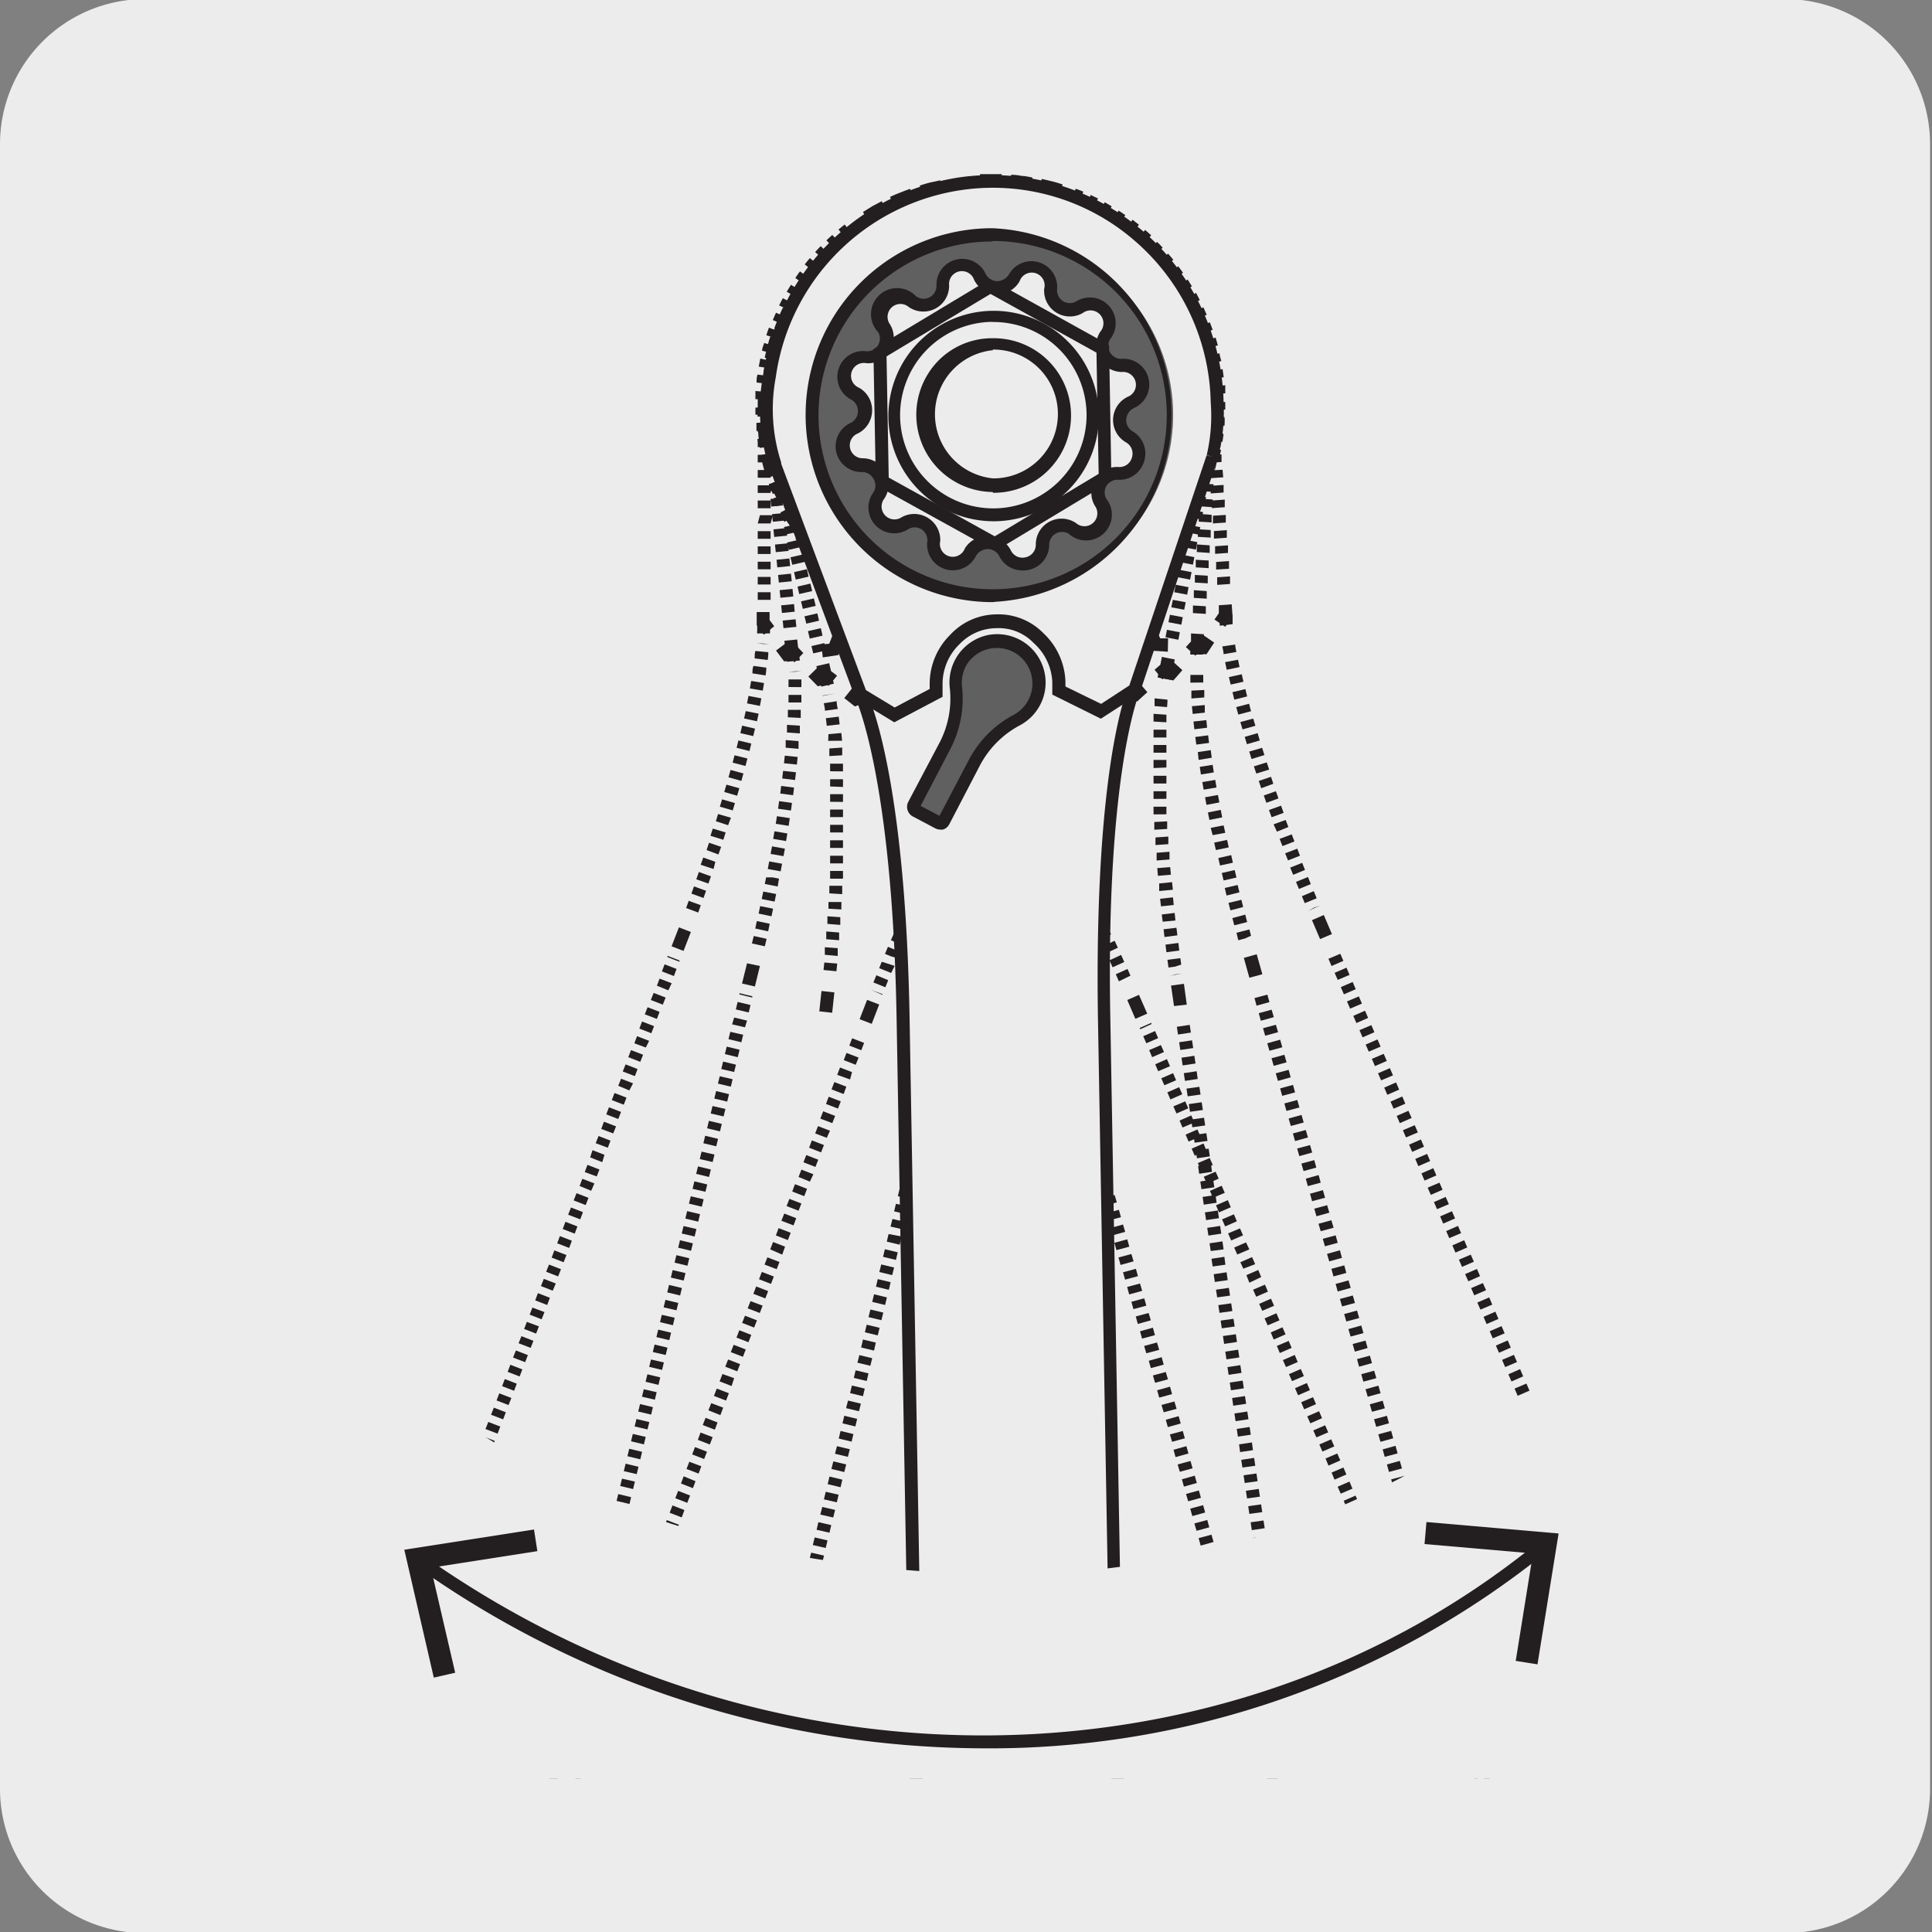 <svg xmlns="http://www.w3.org/2000/svg" xmlns:xlink="http://www.w3.org/1999/xlink" viewBox="0 0 150 150"><rect x="0" y="0" width="150" height="150" fill="#808080" stroke="none"/><defs><style>.cls-1{fill:none;}.cls-2{fill:#edecec;}.cls-3{clip-path:url(#clip-path);}.cls-4{fill:#231f20;}.cls-5{clip-path:url(#clip-path-2);}.cls-6{clip-path:url(#clip-path-3);}.cls-7{clip-path:url(#clip-path-4);}.cls-8{fill:#fff;}.cls-9{clip-path:url(#clip-path-5);}.cls-10{fill:#606060;}</style><clipPath id="clip-path"><path class="cls-1" d="M187.94-330.09a8.31,8.31,0,0,0-6,2.5,8.3,8.3,0,0,0-2.51,6v118.76a8.32,8.32,0,0,0,2.51,6,8.39,8.39,0,0,0,6,2.5H306.7a8.4,8.4,0,0,0,6-2.5,8.3,8.3,0,0,0,2.49-6V-321.62a8.28,8.28,0,0,0-2.49-6,8.33,8.33,0,0,0-6-2.5Z"/></clipPath><clipPath id="clip-path-2"><path class="cls-1" d="M185.51-165.43a8.33,8.33,0,0,0-6,2.5,8.33,8.33,0,0,0-2.5,6V-38.2a8.33,8.33,0,0,0,2.5,6,8.39,8.39,0,0,0,6,2.51H304.27a8.41,8.41,0,0,0,6-2.51,8.28,8.28,0,0,0,2.49-6V-157a8.28,8.28,0,0,0-2.49-6,8.36,8.36,0,0,0-6-2.5Z"/></clipPath><clipPath id="clip-path-3"><path class="cls-1" d="M185.53,6.31a8.55,8.55,0,0,0-8.47,8.48V133.54a8.54,8.54,0,0,0,8.47,8.47H304.3a8.4,8.4,0,0,0,6-2.5,8.28,8.28,0,0,0,2.49-6V14.79a8.27,8.27,0,0,0-2.49-6,8.37,8.37,0,0,0-6-2.51Z"/></clipPath><clipPath id="clip-path-4"><rect class="cls-1" x="21.13" y="-162.14" width="107.76" height="130.95"/></clipPath><clipPath id="clip-path-5"><rect class="cls-1" x="22.56" y="7.12" width="107.76" height="130.95"/></clipPath></defs><title>13758-02 </title><g id="Capa_2" data-name="Capa 2"><path class="cls-2" d="M11.25-.07H138.56a11.26,11.26,0,0,1,11.29,11.23v127.7a11.2,11.2,0,0,1-11.19,11.22H11.19A11.2,11.2,0,0,1,0,138.86H0V11.19A11.26,11.26,0,0,1,11.25-.07Z"/></g><g id="Capa_3" data-name="Capa 3"><g class="cls-3"><path class="cls-4" d="M-128.69,144.61a32.85,32.85,0,0,1-21.25-7.77c-11.95-10.62-15.37-27.93-8.12-41.15,7.57-13.82,21.05-17.89,27.53-19.84.89-.27,1.65-.5,2.19-.7,4.13-1.53,14.23-9.51,16.28-11.58,2.68-2.72,11.1-10.44,19.25-17.9s16.57-15.19,19.23-17.89c8.83-9,18.45-18.51,27.76-27.76s18.9-18.79,27.71-27.72C10.82-57,43.62-89.59,75.34-121.09s64.32-63.88,93.16-93.1c33.14-32.69,38.8-40.09,38.86-40.16s12.89-15.66,13-34.6c-.24-12.64,4.94-28.53,31-32.4,11.73-1.74,21.71-2.14,32.28,1.54,2.54.89,3.87,2,4.07,3.5.21,1.64-1,3.36-3.85,5.26-2.23,1.51-24.8,14-25.76,14.54a7.42,7.42,0,0,0-3.83,4.26c-.83,3-3,10.88,6.37,24.34,8.83,11.63,15.84,10.62,19.23,9,4.35-2.09,27.23-15.46,27.46-15.6a.79.79,0,0,1,.37-.1h3.75a.74.74,0,0,1,.75.73c0,.23.06,22.81-26.45,43.1-8.37,5.11-17.77,4.92-24,4.8l-2.42,0a47.1,47.1,0,0,0-29.82,11.72c-12.54,10.74-25.42,23.39-30.17,28.95l0,.05L49.13-36.15C40.32-27.22,24.11-11,8.43,4.77s-32,32.09-40.83,41.05c-1.6,1.63-5,4.88-9.21,9C-51.64,64.53-66.79,79.2-77,90.05c-11.17,11.84-11.84,13.6-13.07,16.79a36.43,36.43,0,0,1-1.57,3.62,55.64,55.64,0,0,0-2.69,6.76c-1.63,4.67-3.31,9.49-7.58,14.28C-110.53,141.17-120.09,144.61-128.69,144.61Zm394.9-465.74a99.36,99.36,0,0,0-14.63,1.27c-13.78,2-30.12,9.07-29.71,30.9-.12,19.51-13.21,35.38-13.34,35.54s-5.67,7.44-39,40.29C140.72-183.91,108-151.43,76.39-120S11.88-56-17-26.65c-8.82,8.94-18.43,18.5-27.73,27.74s-18.91,18.8-27.74,27.75C-75.2,31.56-83.64,39.3-91.8,46.77S-108.34,61.93-111,64.62c-1.85,1.88-12.24,10.24-16.83,11.94-.58.21-1.37.45-2.28.72-6.28,1.9-19.37,5.85-26.64,19.13-6.92,12.61-3.64,29.15,7.8,39.31,8.91,7.92,29.25,13.5,45.89-5.22,4.07-4.56,5.7-9.24,7.28-13.77A59.7,59.7,0,0,1-93,109.79a35.33,35.33,0,0,0,1.51-3.49c1.3-3.37,2-5.22,13.38-17.28,10.25-10.88,25.42-25.56,35.45-35.28,4.25-4.11,7.61-7.36,9.2-9,8.84-9,25.1-25.28,40.83-41.06s31.89-32,40.7-40.91L198.24-186.35C203-192,216-204.68,228.55-215.44a48.55,48.55,0,0,1,30.79-12.09l2.46,0c6,.12,15.17.31,23.1-4.53,23.13-17.71,25.53-37.11,25.77-41.1h-2.76c-2.3,1.34-23.14,13.51-27.39,15.55-3.8,1.84-11.6,3-21.09-9.45-8.82-12.61-8-20.66-6.61-25.62a8.8,8.8,0,0,1,4.61-5.2c.17-.1,23.42-13,25.59-14.44,3-2,3.27-3.26,3.2-3.82-.11-.83-1.17-1.62-3.07-2.28A50.34,50.34,0,0,0,266.21-321.13ZM198.79-185.84h0Z"/></g><g class="cls-5"><path class="cls-4" d="M-131.12,309.27a32.85,32.85,0,0,1-21.25-7.77c-12-10.62-15.37-27.93-8.12-41.16,7.57-13.82,21.05-17.88,27.53-19.83.88-.27,1.65-.5,2.19-.7,4.13-1.53,14.23-9.51,16.28-11.59,2.68-2.71,11.1-10.43,19.25-17.9S-78.68,195.14-76,192.44c8.82-8.94,18.44-18.5,27.73-27.74S-29.37,145.9-20.54,137C8.38,107.64,41.18,75.07,72.89,43.58s64.33-63.89,93.17-93.12c33.14-32.68,38.81-40.08,38.86-40.15s12.9-15.66,13-34.6c-.23-12.64,4.95-28.53,31-32.4,11.73-1.74,21.71-2.14,32.29,1.54,2.54.88,3.87,2,4.06,3.5.22,1.63-1,3.35-3.84,5.26-2.23,1.51-24.81,14-25.77,14.54a7.41,7.41,0,0,0-3.83,4.26c-.83,3-3,10.88,6.38,24.33,8.83,11.63,15.83,10.63,19.22,9,4.36-2.09,27.23-15.46,27.46-15.6a.75.75,0,0,1,.38-.1H309a.75.75,0,0,1,.75.74c0,.23.06,22.81-26.45,43.1-8.37,5.11-17.76,4.93-24,4.8l-2.41,0a47,47,0,0,0-29.83,11.72c-12.53,10.74-25.42,23.39-30.16,29l-.05.05L46.7,128.51c-8.82,8.94-25,25.21-40.73,41s-32,32.06-40.8,41c-1.6,1.62-5,4.88-9.23,9-10,9.7-25.17,24.37-35.4,35.22-11.16,11.84-11.84,13.6-13.06,16.78a35.9,35.9,0,0,1-1.58,3.62,59.26,59.26,0,0,0-2.69,6.77c-1.62,4.67-3.31,9.49-7.57,14.28C-113,305.83-122.52,309.27-131.12,309.27Zm394.9-465.74a99.13,99.13,0,0,0-14.63,1.27c-13.79,2-30.13,9.06-29.72,30.9-.11,19.51-13.2,35.38-13.33,35.54s-5.67,7.43-39,40.28C138.28-19.25,105.58,13.23,74,44.64S9.44,108.7-19.48,138c-8.82,9-18.44,18.51-27.74,27.75s-18.9,18.8-27.72,27.73c-2.7,2.73-11.13,10.46-19.29,17.94s-16.54,15.16-19.2,17.85c-1.84,1.87-12.23,10.24-16.83,11.94-.58.21-1.36.45-2.27.72-6.29,1.9-19.37,5.84-26.65,19.12-6.91,12.62-3.63,29.16,7.8,39.32,8.92,7.91,29.26,13.5,45.9-5.22,4.07-4.57,5.7-9.25,7.28-13.77a58.71,58.71,0,0,1,2.76-6.95A37.3,37.3,0,0,0-93.92,271c1.29-3.37,2-5.22,13.37-17.28,10.26-10.87,25.42-25.56,35.45-35.27,4.25-4.12,7.61-7.37,9.2-9,8.84-8.95,25.09-25.25,40.81-41s31.91-32,40.72-40.95L195.8-21.7c4.8-5.61,17.74-18.32,30.31-29.09a48.6,48.6,0,0,1,30.8-12.08l2.45,0c6.05.13,15.17.3,23.11-4.54,23.13-17.71,25.52-37.11,25.77-41.1h-2.77c-2.29,1.34-23.13,13.51-27.39,15.55-3.8,1.84-11.59,3-21.08-9.45C248.17-115,249-123,250.39-128a8.74,8.74,0,0,1,4.61-5.19c.17-.1,23.41-13,25.59-14.44,3-2,3.27-3.26,3.2-3.83-.11-.83-1.17-1.61-3.07-2.27A50.34,50.34,0,0,0,263.78-156.47ZM196.35-21.19h0Z"/></g><g class="cls-6"><path class="cls-4" d="M-131.09,481a32.83,32.83,0,0,1-21.25-7.77c-12-10.62-15.37-27.93-8.12-41.16,7.57-13.82,21.05-17.88,27.53-19.84.88-.26,1.65-.49,2.19-.69,4.13-1.53,14.23-9.51,16.27-11.59,2.69-2.71,11.1-10.43,19.24-17.89S-78.65,366.89-76,364.19c8.82-8.94,18.43-18.5,27.73-27.74s18.91-18.81,27.74-27.75c28.93-29.32,61.73-61.89,93.45-93.4s64.32-63.86,93.15-93.09C199.23,89.52,204.9,82.12,205,82.05s12.9-15.65,13-34.6c-.23-12.63,4.95-28.52,31-32.39,11.73-1.74,21.71-2.15,32.29,1.54,2.54.88,3.87,2,4.06,3.5.22,1.63-1,3.35-3.84,5.25-2.23,1.51-24.81,14-25.77,14.55a7.41,7.41,0,0,0-3.83,4.26c-.83,3-3,10.88,6.38,24.33,8.83,11.63,15.83,10.63,19.22,9,4.36-2.09,27.23-15.46,27.46-15.6a.75.75,0,0,1,.38-.1H309a.75.75,0,0,1,.75.74c0,.22.06,22.8-26.45,43.1-8.37,5.11-17.76,4.93-24,4.8-.88,0-1.69,0-2.41,0a47,47,0,0,0-29.83,11.72c-12.54,10.74-25.42,23.39-30.17,29l0,0L46.73,300.26c-8.82,8.94-25.06,25.23-40.76,41s-31.94,32-40.77,41c-1.6,1.62-5,4.88-9.22,9-10,9.71-25.17,24.37-35.41,35.23-11.16,11.84-11.84,13.6-13.07,16.78a33.32,33.32,0,0,1-1.57,3.62,57.47,57.47,0,0,0-2.69,6.77c-1.62,4.66-3.31,9.49-7.57,14.28C-112.93,477.58-122.49,481-131.09,481ZM263.81,15.27a100.75,100.75,0,0,0-14.64,1.27c-13.78,2.05-30.12,9.07-29.71,30.9C219.35,67,206.26,82.83,206.13,83s-5.67,7.44-39,40.29C138.32,152.49,105.62,185,74,216.37S9.48,280.44-19.45,309.76c-8.82,8.94-18.44,18.51-27.74,27.75s-18.9,18.8-27.72,27.73c-2.7,2.73-11.14,10.47-19.3,17.95S-110.74,398.34-113.4,401c-1.84,1.88-12.23,10.24-16.83,12-.58.21-1.36.45-2.27.72-6.29,1.9-19.37,5.84-26.65,19.12-6.91,12.62-3.63,29.15,7.8,39.32,8.91,7.91,29.25,13.5,45.9-5.22,4.07-4.57,5.7-9.25,7.28-13.77a58,58,0,0,1,2.76-6.95,34.33,34.33,0,0,0,1.51-3.49c1.3-3.36,2-5.21,13.38-17.27,10.26-10.88,25.42-25.56,35.46-35.28,4.25-4.11,7.6-7.36,9.19-9,8.83-8.95,25.07-25.24,40.77-41s31.94-32,40.76-41L195.83,150.05c4.8-5.61,17.74-18.32,30.31-29.09a48.54,48.54,0,0,1,30.8-12.08l2.45,0c6.05.12,15.17.3,23.11-4.54,23.13-17.71,25.52-37.11,25.77-41.1H305.5c-2.29,1.34-23.13,13.51-27.39,15.55-3.8,1.84-11.59,3-21.08-9.46-8.83-12.6-8-20.65-6.61-25.62A8.74,8.74,0,0,1,255,38.56c.17-.1,23.41-13,25.59-14.45,2.95-2,3.27-3.25,3.19-3.82-.1-.83-1.17-1.61-3.06-2.27A50.35,50.35,0,0,0,263.81,15.27ZM196.38,150.56h0Z"/></g><g class="cls-7"><path class="cls-2" d="M41.78,29.49l3-3.5a30.25,30.25,0,0,0,7.1-16.44L62.76-91.52c2.07-19.2-.15-25.36-.15-25.36"/><line class="cls-2" x1="52.13" y1="7.18" x2="62.59" y2="-89.94"/><path class="cls-4" d="M42.16,29.82l-.76-.65.75-.88.76.65Zm2.25-2.63-.77-.64.75-.88.44-.52.43.26.38.32-.49.59Zm7.87-16.84-1-.11h0l.09-.73.08-.79,1,.11-.09.79Zm10.89-101-1-.11.16-1.48.5,0,.5,0ZM62.33-116c-.11-.47-.19-.7-.19-.72l.94-.33s.09.26.22.82Z"/><path class="cls-8" d="M83.73-114.61S80.36-109,78.29-89.85L66.83,16.58a21.75,21.75,0,0,0,.58,7.83l2.07,8"/><path class="cls-4" d="M67.54,14.62l-1-.11.06-.6,1,.1Zm.13-1.21-1-.11.06-.6,1,.11Zm.13-1.21-1-.1.06-.61,1,.11Zm.13-1.2-1-.11.06-.61,1,.11Zm.13-1.21-1-.11.06-.6,1,.11Zm.13-1.21-1-.11.06-.6,1,.11Zm.13-1.21-1-.1.06-.61,1,.11Zm.13-1.2-1-.11.06-.6,1,.1ZM68.58,5l-1-.11.06-.6,1,.11Zm.13-1.21-1-.1L67.78,3l1,.11Zm.13-1.2-1-.11.06-.6,1,.1ZM69,1.34l-1-.11L68,.63l1,.11ZM69.1.13l-1-.11.06-.6,1,.11Zm.13-1.2-1-.11.06-.61,1,.11Zm.13-1.21-1-.11.06-.6,1,.1Zm.13-1.21-1-.11.06-.6,1,.11Zm.13-1.21-1-.1.06-.61,1,.11Zm.13-1.2-1-.11.06-.6,1,.1Zm.13-1.21-1-.11.06-.6,1,.11ZM70-8.32l-1-.1L69.08-9l1,.11Zm.13-1.2-1-.11.06-.6,1,.1Zm.13-1.21-1-.11.06-.6,1,.11Zm.13-1.21-1-.11.07-.6,1,.11Zm.13-1.21-1-.1.06-.61,1,.11Zm.13-1.2-1-.11.06-.6,1,.1Zm.13-1.21-1-.11.07-.6,1,.11Zm.13-1.21-1-.1.07-.61,1,.11Zm.13-1.2-1-.11.06-.6,1,.1Zm.13-1.21-1-.11.07-.6,1,.11Zm.13-1.21-1-.1.07-.61,1,.11Zm.13-1.2-1-.11.07-.61,1,.11Zm.13-1.21-1-.11.07-.6,1,.11ZM71.7-24l-1-.11.07-.6,1,.11Zm.13-1.21-1-.1.07-.61,1,.11Zm.13-1.2-1-.11.07-.6,1,.1Zm.13-1.21-1-.11.07-.6,1,.11Zm.13-1.21-1-.1.07-.61,1,.11Zm.13-1.2-1-.11.07-.6,1,.1Zm.13-1.21-1-.11.07-.6,1,.11Zm.13-1.21-1-.1.07-.61,1,.11Zm.13-1.2-1-.11.07-.61,1,.11Zm.13-1.21-1-.11.07-.6,1,.1ZM73-36.08l-1-.11.07-.6,1,.11Zm.13-1.21-1-.1.07-.61,1,.11Zm.13-1.2-1-.11.07-.6,1,.1Zm.14-1.21-1-.11.07-.6,1,.11Zm.12-1.21-1-.1.07-.61,1,.11Zm.13-1.2-1-.11.07-.6,1,.1Zm.14-1.21-1-.11.07-.6,1,.11Zm.13-1.21-1-.11.07-.6,1,.11Zm.12-1.2-1-.11.07-.61,1,.11Zm.14-1.21-1-.11.07-.6,1,.1Zm.13-1.21-1-.11.07-.6,1,.11Zm.13-1.21-1-.1.07-.61,1,.11Zm.12-1.2-1-.11.07-.6,1,.1Zm.14-1.21-1-.11.07-.6,1,.11ZM74.83-53l-1-.1.07-.61,1,.11Zm.13-1.2-1-.11.07-.6,1,.1Zm.13-1.21-1-.11.07-.6,1,.11Zm.13-1.21-1-.1.07-.61,1,.11Zm.13-1.2-1-.11.07-.61,1,.11ZM75.48-59l-1-.11.07-.6,1,.11Zm.13-1.21-1-.11.07-.6,1,.11Zm.13-1.21-1-.1.07-.61,1,.11Zm.13-1.2-1-.11.07-.6,1,.1ZM76-63.84l-1-.11.07-.6,1,.11ZM76.13-65l-1-.1.07-.61,1,.11Zm.13-1.2-1-.11.07-.6,1,.1Zm.13-1.21-1-.11.07-.6,1,.11Zm.13-1.21-1-.1.07-.61,1,.11Zm.13-1.2-1-.11.07-.61,1,.11Zm.13-1.21-1-.11.07-.6,1,.1Zm.13-1.21-1-.11L76-73l1,.11ZM77-73.5l-1-.1.07-.61,1,.11Zm.13-1.2-1-.11.07-.6,1,.1Zm.13-1.21-1-.11.07-.6,1,.11Zm.13-1.21-1-.1.07-.61,1,.11Zm.13-1.2-1-.11.07-.6,1,.1Zm.13-1.21-1-.11.07-.6,1,.11Zm.13-1.21-1-.11.07-.6,1,.11Zm.13-1.2L77-82l.07-.61,1,.11Zm.13-1.21-1-.11.07-.6,1,.1Zm.13-1.21-1-.11.07-.6,1,.11Zm.13-1.21-1-.1.07-.61,1,.11Zm.13-1.2-1-.11.07-.6,1,.1Z"/><path class="cls-4" d="M69,32.52l-.17-.67,1-.25.18.67ZM67.1,25.2l-.18-.67c-.08-.32-.16-.65-.23-1l1-.22c.07.32.14.63.22.94l.17.67Zm.15-7.61-1-.06c0-.33,0-.67.08-1l.09-.81,1,.11-.08.8C67.29,17,67.26,17.27,67.25,17.59ZM78.71-89l-1-.11.17-1.56,1,.08Zm5.12-24.7-.91-.42a7.94,7.94,0,0,1,.38-.76l.86.52A6.27,6.27,0,0,0,83.83-113.69Z"/><path class="cls-4" d="M33.94,3l-1-.24.14-.58,1,.24Zm.28-1.16-1-.23L33.39,1l1,.23ZM34.5.7l-1-.24.14-.58,1,.24Zm.28-1.16-1-.24L34-1.27l1,.23Zm.28-1.16-1-.23.14-.58,1,.24Zm.28-1.15-1-.24.14-.58,1,.24Zm.28-1.16-1-.23.14-.58,1,.23Zm.29-1.15-1-.24.14-.58,1,.24Zm.28-1.16-1-.24.14-.58,1,.24Zm.28-1.16-1-.23.14-.58,1,.23Zm.28-1.15-1-.24.14-.58,1,.24ZM37-9.71l-1-.24.14-.57,1,.23Zm.28-1.16-1-.23.14-.58,1,.24ZM37.59-12l-1-.24.14-.58,1,.24Zm.28-1.16-1-.24L37-14l1,.23Zm.28-1.16-1-.23.14-.58,1,.24Zm.29-1.15-1-.24.14-.58,1,.24Zm.28-1.16-1-.23.14-.58,1,.23ZM39-17.8,38-18l.14-.58,1,.24ZM39.28-19l-1-.24.14-.57,1,.23Zm.28-1.16-1-.23.14-.58,1,.24Zm.28-1.15-1-.24.14-.58,1,.24Zm.28-1.16-1-.24.14-.57,1,.23Zm.28-1.16-1-.23.14-.58,1,.24Zm.29-1.15-1-.24.14-.58,1,.24ZM41-25.9l-1-.24.14-.57,1,.23Zm.28-1.16-1-.23.14-.58,1,.24Zm.28-1.15-1-.24L40.7-29l1,.24Zm.28-1.16-1-.23.14-.58,1,.23Zm.28-1.15-1-.24.14-.58,1,.24Zm.28-1.16-1-.24.14-.57,1,.23Zm.28-1.16-1-.23.14-.58,1,.24ZM42.93-34l-1-.24.14-.58,1,.24Zm.28-1.16-1-.24.14-.57,1,.23Zm.29-1.16-1-.23.15-.58,1,.24Zm.28-1.15-1-.24.14-.58,1,.24Zm.28-1.16-1-.23.14-.58,1,.23Zm.28-1.15-1-.24.14-.58,1,.24Zm.28-1.16-1-.24.14-.58,1,.24Zm.28-1.16-1-.23.14-.58,1,.23Zm.28-1.15-1-.24.14-.58,1,.24Zm.28-1.16-1-.24.14-.57,1,.23Zm.29-1.16-1-.23.14-.58,1,.24ZM46-46.71l-1-.24.15-.58,1,.24Zm.28-1.16-1-.24.14-.57,1,.23ZM46.59-49l-1-.24.14-.58,1,.24Zm.28-1.16-1-.24L46-51l1,.24Zm.28-1.16-1-.23.14-.58,1,.23Zm.28-1.15-1-.24.14-.58,1,.24Zm.28-1.16-1-.24.14-.57,1,.23ZM48-54.81,47-55l.14-.58,1,.23ZM48.28-56l-1-.24.14-.58,1,.24Zm.28-1.16-1-.24.15-.57,1,.23Zm.28-1.16-1-.23.14-.58,1,.24Zm.28-1.15-1-.24.14-.58,1,.24Zm.28-1.16-1-.23.14-.58,1,.23Zm.28-1.15-1-.24.14-.58,1,.24ZM50-62.9l-1-.24.14-.58,1,.24Zm.28-1.16-1-.23.14-.58,1,.23Zm.28-1.15-1-.24.14-.58,1,.24Zm.29-1.16-1-.24.14-.57,1,.23Zm.28-1.16-1-.23.15-.58,1,.24Zm.28-1.15-1-.24.14-.58,1,.24Zm.28-1.16-1-.23.14-.58,1,.23ZM51.93-71l-1-.24.14-.58,1,.24Zm.28-1.16-1-.24.14-.58,1,.24Zm.28-1.16-1-.23.14-.58,1,.23Zm.28-1.15-1-.24.14-.58,1,.24Zm.28-1.16-1-.24.14-.58,1,.24Zm.29-1.16-1-.23.14-.58,1,.23Zm.28-1.15-1-.24.14-.58,1,.24Zm.28-1.16-1-.24.14-.57,1,.23Zm.28-1.16-1-.23.14-.58,1,.24Zm.28-1.15-1-.24.14-.58,1,.24Zm.28-1.16-1-.23.14-.58,1,.23ZM55-83.71l-1-.24.14-.58,1,.24Zm.28-1.16-1-.24.14-.58,1,.24ZM55.58-86l-1-.23.14-.58,1,.23Zm.29-1.15-1-.24L55-88l1,.24Zm.28-1.16-1-.24.15-.57,1,.23Zm.28-1.16-1-.23.14-.58,1,.24Zm.28-1.15-1-.24.14-.58,1,.24ZM57-91.81,56-92l0-.1,1,.23Z"/><path class="cls-4" d="M20.61,24l-.67-.75.85-.77.67.75Zm2.57-2.31L22.51,21l.86-.77.55-.5.68.73c-.19.17-.37.35-.57.52Zm10-15.65-1-.26c.06-.24.13-.48.18-.72l.19-.77,1,.23-.18.77C33.32,5.57,33.25,5.82,33.19,6.07Zm24-98.76-1-.23.35-1.46.51,0,.49.12Zm2.48-25.21a5.78,5.78,0,0,0-.1-.73l1-.21a7.8,7.8,0,0,1,.12.84Z"/><path class="cls-4" d="M47.76,12.27l-1-.23.14-.59,1,.24Zm.29-1.17-1-.24.14-.59,1,.24Zm.29-1.18-1-.24.15-.59,1,.24Zm.28-1.18-1-.24.14-.59,1,.24Zm.29-1.18-1-.24.14-.59,1,.24Zm.29-1.18-1-.24.15-.59,1,.24Zm.28-1.18-1-.24.14-.59,1,.24ZM49.77,4l-1-.24.14-.59,1,.24Zm.29-1.18-1-.24L49.23,2l1,.24Zm.28-1.18-1-.24.15-.59,1,.24ZM50.63.48l-1-.24.14-.59,1,.24ZM50.92-.7,50-.94l.14-.59,1,.24Zm.28-1.18-1-.24.15-.59,1,.24Zm.29-1.18-1-.24.14-.59,1,.24Zm.29-1.18-1-.24L51-5.07l1,.24Zm.28-1.18-1-.24.15-.59,1,.24Zm.29-1.18-1-.24.14-.59,1,.24Zm.29-1.18-1-.24.14-.59,1,.24ZM52.92-9l-1-.23.15-.59,1,.23Zm.29-1.18-1-.23.14-.59,1,.23Zm.29-1.18-1-.23.14-.59,1,.23Zm.29-1.18-1-.23.15-.59,1,.23Zm.28-1.18-1-.23.14-.59,1,.23Zm.29-1.18-1-.23.14-.59,1,.23ZM54.65-16l-1-.23.15-.59,1,.23Zm.28-1.18-1-.23L54.1-18l1,.23Zm.29-1.18-1-.23.14-.59,1,.24Zm.29-1.17-1-.24.15-.59,1,.24Zm.28-1.18-1-.24.14-.59,1,.24Zm.29-1.18-1-.24.14-.59,1,.24Zm.29-1.18-1-.24.14-.59,1,.24Zm.28-1.18-1-.24.15-.59,1,.24Zm.29-1.18-1-.24.14-.59,1,.24Zm.29-1.18-1-.24.14-.59,1,.24Zm.28-1.18-1-.24.15-.59,1,.24ZM57.8-29l-1-.24.14-.59,1,.24Zm.29-1.18-1-.24.14-.59,1,.24Zm.28-1.18-1-.24.15-.59,1,.24Zm.29-1.18-1-.24.14-.59,1,.24ZM59-33.73,58-34l.14-.59,1,.24Zm.28-1.18-1-.24.15-.59,1,.24Zm.29-1.18-1-.24.14-.59,1,.24Zm.29-1.18-1-.24L59-38.1l1,.24Zm.29-1.18-1-.24.15-.58,1,.23Zm.28-1.18-1-.23.14-.59,1,.23Zm.29-1.18-1-.23.14-.59,1,.23ZM61-42l-1-.23.15-.59,1,.23Zm.28-1.18-1-.23.14-.59,1,.23Zm.29-1.18-1-.23.14-.59,1,.23Zm.29-1.18-1-.23.15-.59,1,.23Zm.28-1.18-1-.23.14-.59,1,.23Zm.29-1.18-1-.23.14-.59,1,.23Zm.29-1.18-1-.23.15-.59,1,.23ZM63-50.25l-1-.23.14-.59,1,.23Zm.29-1.18-1-.23.14-.59,1,.23Zm.29-1.18-1-.23.15-.59,1,.24Zm.28-1.17-1-.24.15-.59,1,.24ZM64.11-55l-1-.24.14-.59,1,.24Zm.29-1.18-1-.24.14-.59,1,.24Zm.28-1.18-1-.24.15-.59,1,.24ZM65-58.5l-1-.24.14-.59,1,.24Zm.29-1.18-1-.24.14-.59,1,.24Zm.28-1.18-1-.24.15-.59,1,.24ZM65.83-62l-1-.24.14-.59,1,.24Zm.29-1.18-1-.24.14-.59,1,.24Zm.28-1.18-1-.24.15-.59,1,.24Zm.29-1.18-1-.24.14-.59,1,.24ZM67-66.76,66-67l.14-.59,1,.24Zm.29-1.18-1-.24.15-.59,1,.24Zm.28-1.18-1-.24.14-.59,1,.24Zm.29-1.18-1-.24.14-.59,1,.24Zm.29-1.18-1-.24.15-.59,1,.24Zm.28-1.18-1-.24.14-.58,1,.23Zm.29-1.18-1-.23.14-.59,1,.23ZM69-75l-1-.23.15-.59,1,.23Zm.28-1.18-1-.23.14-.59,1,.23Zm.29-1.18-1-.23.14-.59,1,.23Zm.29-1.18-1-.23.14-.59,1,.23Zm.28-1.18-1-.23.15-.59,1,.23Zm.29-1.18-1-.23.14-.59,1,.23Zm.29-1.18-1-.23.14-.59,1,.23ZM71-83.27l-1-.24.15-.59,1,.24Zm.29-1.18-1-.24.14-.59,1,.24Zm.29-1.18-1-.24.14-.59,1,.24Zm.28-1.18-1-.24.15-.59,1,.24Z"/><path class="cls-4" d="M46.86,30.22l-.08-.69,1-.12.09.68Zm-.92-7.51L45.85,22c0-.34-.07-.67-.1-1l1-.08c0,.32,0,.65.09,1l.09.69Zm1.14-7.52-1-.2c.06-.33.13-.66.22-1l.18-.79,1,.24-.19.78C47.21,14.56,47.14,14.87,47.08,15.19ZM72.38-89l-1-.24.38-1.56,1,.24Zm8.31-23.82-.84-.53c.3-.49.47-.71.47-.71l.79.63A6.75,6.75,0,0,0,80.69-112.8Z"/><path class="cls-4" d="M.29,15.59l-.56-.83,1-.65.56.83Zm2.85-2-.57-.82,1-.66L4,11.79l.1-.07.58.81-.1.07L4.09,13ZM15.08-.6,14.16-1l.28-.69.28-.74.93.36-.28.74C15.28-1.07,15.18-.83,15.08-.6ZM51.64-95.43l-.93-.36.56-1.49.94.36Zm6.7-24.65-1,0a5.46,5.46,0,0,0,0-.74l1-.08S58.36-120.67,58.34-120.08Z"/><path class="cls-4" d="M28.74,7.43l-.93-.36L28,6.51l.94.36Zm.44-1.13-.94-.36.22-.56.93.35Zm.43-1.13-.93-.36.22-.57.93.36ZM30.05,4l-.93-.36.21-.57.94.36Zm.44-1.14-.94-.36L29.77,2l.93.36Zm.43-1.13L30,1.41l.22-.57.93.36ZM31.36.64,30.42.28l.22-.57.94.36ZM31.79-.5l-.93-.36.22-.56.93.36Zm.44-1.13L31.3-2l.22-.56.93.36Zm.44-1.13-.94-.36L32-3.69l.94.36Zm.43-1.13-.93-.36.22-.57.93.36ZM33.54-5l-.93-.36.22-.56.93.36ZM34-6.16,33-6.52l.22-.57.94.36Zm.43-1.13-.93-.36.22-.57.93.36Zm.44-1.14-.93-.35.22-.57.93.36Zm.44-1.13-.94-.36.22-.56.94.36Zm.43-1.13L34.79-11l.22-.57.93.36Zm.44-1.13-.93-.36.22-.57.93.36ZM36.6-13l-.94-.35.22-.57.93.36ZM37-14.09l-.93-.36.22-.56.93.36Zm.44-1.13-.93-.36.21-.57.94.36Zm.44-1.13L37-16.71l.22-.57.93.36Zm.43-1.14-.93-.36.22-.56.93.36Zm.44-1.13L37.85-19l.21-.57.94.36Zm.44-1.13-.94-.36.22-.57.93.36Zm.43-1.14-.93-.35.22-.57.93.36ZM40.09-22l-.93-.36.21-.56.94.36Zm.44-1.13-.94-.36.22-.57.93.36ZM41-24.28,40-24.64l.22-.57.93.36Zm.44-1.14-.93-.36.21-.56.94.36Zm.44-1.13-.94-.36.22-.57.93.36Zm.43-1.13L41.34-28l.22-.57.93.36Zm.44-1.13-.94-.36.22-.57.94.36Zm.43-1.14-.93-.36.22-.56.93.36Zm.44-1.13-.93-.36.22-.57.93.36ZM44-32.21l-.94-.36.22-.57.94.36Zm.43-1.14-.93-.36.22-.56.93.36Zm.44-1.13L44-34.84l.22-.56.93.35Zm.44-1.13L44.39-36l.22-.57.94.36Zm.43-1.13-.93-.36.22-.57.93.36Zm.44-1.14-.93-.36.22-.56.93.36ZM46.64-39l-.94-.36.22-.57.94.36Zm.43-1.13-.93-.36.22-.57.93.36Zm.44-1.14-.93-.36.22-.56.93.36ZM48-42.41,47-42.77l.22-.56.94.35Zm.43-1.13-.93-.36.22-.57.93.36Zm.44-1.13L47.89-45l.21-.57.94.36Zm.44-1.14-.94-.36.22-.56.94.36Zm.43-1.13-.93-.36.22-.57.93.36Zm.44-1.13-.93-.36.21-.57.94.36Zm.44-1.14-.94-.35.22-.57.93.36ZM51-50.34l-.93-.36.22-.56.93.36Zm.44-1.13-.93-.36.21-.57.94.36Zm.44-1.13L50.94-53l.22-.57.93.36Zm.43-1.14-.93-.36.22-.56.93.36Zm.44-1.13-.93-.36L52-55.8l.94.36ZM53.19-56l-.94-.36.22-.57.93.36Zm.43-1.14-.93-.35.22-.57.93.36Zm.44-1.13-.93-.36.21-.56.94.36Zm.44-1.13-.94-.36.22-.57.93.36Zm.43-1.13L54-60.89l.22-.57.93.36Zm.44-1.14L54.44-62l.21-.57.94.36Zm.44-1.13-.94-.36.22-.56.93.36Zm.43-1.13-.93-.36.22-.57.93.36Zm.44-1.13-.94-.36L56-66l.94.36Zm.43-1.14-.93-.36.22-.56.93.36Zm.44-1.13-.93-.36.22-.57.93.36ZM58-68.46l-.94-.36.22-.57.94.36Zm.43-1.14-.93-.35.22-.57.93.36Zm.44-1.13-.93-.36.22-.56.93.36Zm.44-1.13-.94-.36.22-.57.94.36ZM59.73-73l-.93-.36.22-.57.93.36Zm.44-1.14-.93-.36.22-.56.93.36Zm.44-1.13-.94-.36.22-.57.94.36ZM61-76.39l-.93-.36.22-.57.93.36Zm.44-1.13-.93-.36.21-.57.94.36Zm.44-1.14L61-79l.22-.56.94.36Zm.43-1.13-.93-.36.22-.57.93.36Zm.44-1.13-.93-.36.21-.57.94.36Zm.44-1.14-.94-.36.22-.56.93.36Zm.43-1.13-.93-.36.22-.56.93.35Zm.44-1.13-.93-.36.21-.57.94.36Zm.44-1.13-.94-.36.22-.57.93.36ZM65-86.59,64-86.95l.22-.56.93.36Zm.44-1.13-.93-.36.21-.57.94.36Z"/><path class="cls-4" d="M26.53,25.11h-1v-.69h1Zm0-7.56h-1v-.68l0-1,1,.06c0,.32,0,.64,0,1Zm1.11-7.32-1-.32c.1-.31.22-.63.34-.94l.29-.76.93.36L28,9.33C27.89,9.63,27.79,9.93,27.69,10.23Zm38.52-100-.93-.36.58-1.5.93.36Zm11.31-22.55-.77-.64c.37-.44.57-.63.57-.63l.7.71S77.84-112.73,77.52-112.35Z"/><path class="cls-2" d="M128.23,24.55l.88-4.52a30.19,30.19,0,0,0-1.93-17.8L86.86-91.09c-7.66-17.72-12.63-22-12.63-22"/><path class="cls-4" d="M125.78.24l-.24-.55.92-.39.24.54Zm-.47-1.1-.24-.54.92-.4.24.55Zm-.47-1.09-.24-.54.92-.4.23.55ZM124.36-3l-.23-.55.92-.39.23.54Zm-.47-1.09-.23-.55.91-.39.24.54Zm-.47-1.09-.24-.55.92-.4.24.55ZM123-6.32l-.24-.54.92-.4.24.55Zm-.47-1.09-.24-.54.92-.4.23.54ZM122-8.5,121.77-9l.92-.39.23.54Zm-.47-1.09-.23-.55.91-.4.24.55Zm-.47-1.1-.24-.54.92-.4.24.55Zm-.47-1.09-.24-.54.92-.4.24.55Zm-.47-1.09-.24-.55.92-.39.23.54ZM119.64-14l-.23-.55.92-.4.23.55Zm-.47-1.1-.23-.54.91-.4.24.55Zm-.47-1.09-.24-.54.92-.4.24.55Zm-.47-1.09-.24-.55.92-.39.24.54Zm-.47-1.09-.24-.55.92-.39.23.54Zm-.48-1.09-.23-.55.92-.4.23.55Zm-.47-1.1-.23-.54.91-.4.24.55Zm-.47-1.09-.24-.55.92-.39.24.54Zm-.47-1.09-.24-.55.92-.39.24.54Zm-.47-1.09-.24-.55.92-.4.23.55Zm-.48-1.1-.23-.54.91-.4.24.55ZM114.45-26l-.24-.54.92-.4.24.54ZM114-27.07l-.24-.55.92-.39.24.54Zm-.47-1.09-.24-.55.92-.4.23.55Zm-.48-1.1-.23-.54.92-.4.23.55Zm-.47-1.09-.23-.54.91-.4.24.55Zm-.47-1.09-.24-.55.92-.39.24.54Zm-.47-1.09-.24-.55.92-.4.24.55Zm-.47-1.1-.24-.54.92-.4.23.55Zm-.48-1.09-.23-.54.92-.4.23.55Zm-.47-1.09-.23-.55.91-.39.24.54Zm-.47-1.09-.24-.55.92-.4.24.55ZM109.26-38l-.24-.55.92-.4.24.55Zm-.47-1.1-.24-.54.92-.4.23.55Zm-.48-1.09-.23-.55.92-.39.23.54Zm-.47-1.09-.23-.55.91-.39.24.54Zm-.47-1.09-.24-.55.92-.4.24.55Zm-.47-1.1-.24-.54.92-.4.24.55Zm-.47-1.09-.24-.55.92-.39.23.54ZM106-45.64l-.23-.55.92-.39.23.54Zm-.47-1.09-.23-.55.91-.4.24.55Zm-.47-1.1-.24-.54.92-.4.24.55Zm-.47-1.09-.24-.54.92-.4.24.55ZM104.07-50l-.24-.55.92-.39.23.54Zm-.48-1.09-.23-.55.91-.4.24.55Zm-.47-1.09-.24-.55.92-.4.24.55Zm-.47-1.1-.24-.54.92-.4.24.55Zm-.47-1.09-.24-.55.92-.39.23.54Zm-.48-1.09-.23-.55.92-.39.23.54Zm-.47-1.09-.23-.55.91-.4.24.55Zm-.47-1.1-.24-.54.92-.4.24.55Zm-.47-1.09-.24-.55.92-.39.24.54Zm-.47-1.09-.24-.55.92-.39.23.54Zm-.48-1.09-.23-.55.92-.4.23.55ZM98.87-62l-.23-.54.91-.4.24.55Zm-.47-1.09-.24-.54.92-.4.24.54Zm-.47-1.09-.24-.55.92-.39.24.54Zm-.47-1.09-.24-.55.92-.4.23.55ZM97-66.4l-.23-.54.92-.4.23.55Zm-.47-1.09L96.28-68l.91-.4.24.55ZM96-68.58l-.24-.55.92-.39L97-69Zm-.47-1.09-.24-.55.92-.4.24.55Zm-.47-1.1-.24-.54.92-.4.23.55Zm-.48-1.09-.23-.54.92-.4.23.55Zm-.47-1.09-.23-.55.91-.39.24.54ZM93.68-74l-.24-.55.92-.39.24.54Zm-.47-1.09L93-75.68l.92-.4.24.55Zm-.47-1.1-.24-.54.92-.4.23.55Zm-.48-1.09L92-77.87l.92-.39.23.54Zm-.47-1.09L91.56-79l.91-.39.24.54Zm-.47-1.09L91.08-80l.92-.4.24.55Zm-.47-1.1-.24-.54.92-.4.24.55Zm-.47-1.09-.24-.54.92-.4.23.54Zm-.48-1.09-.23-.55.91-.39.24.54Zm-.47-1.09-.24-.55.92-.4.24.55ZM89-85l-.24-.54.92-.4.24.55Zm-.47-1.09-.24-.54.92-.4.23.55ZM88-87.15l-.23-.55.92-.39.23.54Zm-.47-1.09-.23-.55.91-.4.24.55Zm-.47-1.1,0-.1.92-.39,0,.1Z"/><path class="cls-4" d="M128.72,24.65l-1-.19.23-1.13,1,.19Zm.66-3.39-1-.19.22-1.14c0-.24.09-.48.13-.72l1,.15c0,.26-.09.51-.14.77ZM127,3.11c-.09-.23-.18-.46-.28-.68l-.32-.73.92-.4.31.73c.11.23.2.47.3.71ZM86.71-90.16l-.63-1.46L87-92l.63,1.46Zm-12.29-22a5,5,0,0,0-.52-.52l.65-.76a6.9,6.9,0,0,1,.61.6Z"/><path class="cls-2" d="M93.73-121.52s-.19,6.51,7.47,24.23L143.66,1A22.1,22.1,0,0,0,148,7.5l5.74,5.92"/><path class="cls-4" d="M153.4,13.77l-.47-.49.71-.7.48.49Zm-5.26-5.43-.48-.49c-.23-.25-.46-.49-.68-.74l.75-.66c.21.24.43.47.65.7l.48.5Zm-4.52-6.26c-.14-.3-.29-.61-.42-.92l-.32-.73.92-.4.32.74c.13.3.26.59.4.88ZM101.06-96.35l-.64-1.48.92-.39.64,1.48Zm-7.79-24.33a7.85,7.85,0,0,1,0-.85l1,0a4.45,4.45,0,0,0,0,.73Z"/><path class="cls-4" d="M107.39,5.64l-.16-.57,1-.27.16.57Zm-.32-1.14-.17-.57,1-.28.16.58Zm-.33-1.15-.16-.57,1-.27.16.57Zm-.32-1.14-.17-.57,1-.28.16.58Zm-.33-1.15-.16-.57,1-.27.16.57Zm-.32-1.14-.17-.57,1-.28.16.58Zm-.33-1.15-.16-.57,1-.27.16.57Zm-.32-1.14L105-2.94l1-.28.16.58Zm-.33-1.15-.16-.57,1-.27.16.57Zm-.32-1.14-.17-.57,1-.28.16.58Zm-.33-1.14L104-6.38l1-.27.16.57Zm-.32-1.15-.17-.57,1-.27.17.57Zm-.33-1.14-.16-.58,1-.27.16.57Zm-.32-1.15L103-9.81l1-.27.17.57Zm-.33-1.14-.16-.58,1-.27.16.57Zm-.32-1.15-.17-.57,1-.27.17.57Zm-.33-1.14-.16-.57,1-.28.16.57Zm-.33-1.15-.16-.57,1-.27.17.57ZM101.54-15l-.16-.57,1-.28.16.57Zm-.33-1.15-.16-.57,1-.27.17.57Zm-.32-1.14-.16-.57,1-.28.16.58Zm-.33-1.15L100.4-19l1-.27.17.57Zm-.32-1.14-.16-.57,1-.28.16.58Zm-.33-1.15-.16-.57,1-.27.17.57Zm-.32-1.14-.16-.57,1-.28.16.58ZM99.26-23l-.16-.57,1-.27.17.57Zm-.32-1.14-.16-.57,1-.28.16.58Zm-.33-1.14-.16-.58,1-.27.17.57Zm-.32-1.15L98.13-27l1-.28.16.58ZM98-27.55l-.16-.58,1-.27.17.57Zm-.32-1.15-.16-.57,1-.27.16.57Zm-.33-1.14-.16-.58,1-.27.16.57ZM97-31l-.16-.57,1-.27.16.57Zm-.33-1.14-.16-.58,1-.27.16.57Zm-.32-1.15-.17-.57,1-.27.16.57ZM96-34.42,95.85-35l1-.28.16.57Zm-.32-1.15-.17-.57,1-.27.16.57Zm-.33-1.14-.16-.57,1-.28.16.58ZM95-37.86l-.17-.57,1-.27.16.57ZM94.71-39l-.16-.57,1-.28.16.58Zm-.32-1.15-.17-.57,1-.27.16.57Zm-.33-1.14-.16-.57,1-.28.16.58Zm-.32-1.15L93.57-43l1-.27.16.57Zm-.33-1.14-.16-.57,1-.28.16.58Zm-.32-1.15-.17-.57,1-.27.16.57Zm-.33-1.14-.16-.57,1-.28.16.58ZM92.44-47l-.17-.58,1-.27.16.57Zm-.33-1.15L92-48.73l1-.27.16.57Zm-.32-1.14-.17-.58,1-.27.17.57Zm-.33-1.15L91.3-51l1-.27.16.57Zm-.32-1.14L91-52.17l1-.27.17.57Zm-.33-1.15-.16-.57,1-.27.16.57Zm-.32-1.14-.17-.57,1-.28.17.57ZM90.16-55,90-55.6l1-.27.16.57Zm-.33-1.14-.16-.57,1-.28.17.57Zm-.32-1.15-.16-.57,1-.27.16.57Zm-.33-1.14L89-59l1-.28.17.58Zm-.32-1.15-.16-.57,1-.27.16.57Zm-.33-1.14-.16-.57,1-.28.17.58Zm-.32-1.15-.16-.57,1-.27.16.57ZM87.88-63l-.16-.57,1-.28.17.58Zm-.32-1.15-.16-.57,1-.27.16.57Zm-.33-1.14-.16-.57,1-.28.17.58Zm-.32-1.14L86.75-67l1-.27.16.57Zm-.33-1.15-.16-.57,1-.28.17.58Zm-.32-1.14-.16-.58,1-.27.16.57Zm-.33-1.15-.16-.57,1-.27.17.57ZM85.61-71l-.16-.58,1-.27.16.57Zm-.33-1.15-.16-.57,1-.27.17.57ZM85-73.34l-.16-.58,1-.27.16.57Zm-.33-1.15-.16-.57,1-.27.16.57Zm-.32-1.14-.16-.57,1-.28.16.57ZM84-76.78l-.16-.57,1-.27.16.57Zm-.32-1.14-.17-.57,1-.28.16.58Zm-.33-1.15-.16-.57,1-.27.16.57ZM83-80.21l-.17-.57,1-.28.16.58Zm-.33-1.15-.16-.57,1-.27.16.57Zm-.32-1.14-.17-.57,1-.28.16.58ZM82-83.65l-.16-.57,1-.27.16.57Zm-.32-1.14-.17-.57,1-.28.16.58Zm-.33-1.15-.16-.57,1-.27.16.57Zm-.32-1.14-.17-.57,1-.28.16.58Zm-.33-1.15,0-.1,1-.27,0,.1Z"/><path class="cls-4" d="M107.11,30.23l-1-.32.37-1.09,1,.32Zm1.1-3.28-.95-.32.37-1.09c.08-.23.15-.47.23-.71l1,.3c-.07.24-.15.49-.23.73Zm0-18.3c-.06-.24-.13-.48-.2-.72l-.21-.76,1-.27.21.76.21.75ZM80.48-89.09l-.43-1.53,1-.28.44,1.53Zm-9.3-23.44a5.1,5.1,0,0,0-.45-.58l.75-.67a8.36,8.36,0,0,1,.52.68Z"/><path class="cls-4" d="M124,6.89l-.17-.58,1-.27.17.58Zm-.33-1.16-.17-.59,1-.27.17.58Zm-.34-1.17L123.16,4l1-.27.17.58ZM123,3.39l-.16-.58,1-.28.16.59Zm-.33-1.17-.17-.58,1-.28.16.59Zm-.33-1.17-.17-.58,1-.27.17.58ZM122-.11l-.17-.59,1-.27.17.58Zm-.33-1.17-.17-.59,1-.27.17.58Zm-.34-1.17L121.17-3l1-.28.17.59ZM121-3.62l-.16-.58,1-.27.16.58Zm-.33-1.16-.17-.59,1-.27.16.58Zm-.33-1.17-.17-.59,1-.27.17.58ZM120-7.12l-.17-.58,1-.28.17.59Zm-.33-1.17-.17-.58,1-.28.17.59Zm-.34-1.17-.16-.58,1-.27.17.58ZM119-10.62l-.16-.59,1-.27.16.58Zm-.33-1.17-.17-.59,1-.27.16.59ZM118.35-13l-.17-.58,1-.28.17.59ZM118-14.13l-.17-.58,1-.27.17.58Zm-.33-1.17-.17-.58,1-.27.17.58Zm-.34-1.16-.16-.59,1-.27.17.58ZM117-17.63l-.16-.58,1-.28.16.59Zm-.33-1.17-.17-.58,1-.28.16.59ZM116.36-20l-.17-.58,1-.27.17.58ZM116-21.13l-.17-.59,1-.27.17.58Zm-.33-1.17-.17-.59,1-.27.17.58Zm-.34-1.17L115.2-24l1-.28.17.59ZM115-24.64l-.16-.58,1-.27.16.58Zm-.33-1.17-.17-.58,1-.27.16.58ZM114.37-27l-.17-.59,1-.27.17.58ZM114-28.14l-.17-.59,1-.27.17.59Zm-.33-1.17-.17-.58,1-.28.17.59Zm-.34-1.17-.16-.58,1-.27.17.58ZM113-31.64l-.16-.59,1-.27.16.58Zm-.33-1.17-.17-.59,1-.27.16.58ZM112.38-34l-.17-.58,1-.28.17.59Zm-.33-1.17-.17-.58,1-.28.17.59Zm-.34-1.17-.16-.58,1-.27.17.58Zm-.33-1.16-.16-.59,1-.27.17.58Zm-.33-1.17-.16-.58,1-.28.16.59Zm-.33-1.17-.17-.58,1-.28.16.59ZM110.39-41l-.17-.58,1-.27.17.58Zm-.33-1.16-.17-.59,1-.27.17.58Zm-.33-1.17-.17-.59,1-.27.17.58Zm-.34-1.17-.16-.58,1-.28.16.59Zm-.33-1.17-.16-.58,1-.28.16.59Zm-.33-1.17-.17-.58,1-.27.16.58ZM108.4-48l-.17-.59,1-.27.17.58Zm-.33-1.17-.17-.59,1-.27.17.58Zm-.34-1.17-.16-.58,1-.28.17.59Zm-.33-1.17-.16-.58,1-.27.16.58Zm-.33-1.16-.16-.59,1-.27.16.58Zm-.33-1.17-.17-.59,1-.27.16.58ZM106.41-55l-.17-.58,1-.28.17.59Zm-.33-1.17-.17-.58,1-.28.17.59Zm-.34-1.17-.16-.58,1-.27.17.58Zm-.33-1.16-.16-.59,1-.27.17.58Zm-.33-1.17-.16-.59,1-.27.16.59Zm-.33-1.17-.17-.58,1-.28.16.59ZM104.42-62l-.17-.58,1-.27.17.58Zm-.33-1.17-.17-.58,1-.27.17.58Zm-.34-1.16-.16-.59,1-.27.17.58Zm-.33-1.17-.16-.59,1-.27.16.59Zm-.33-1.17-.16-.58,1-.28.16.59Zm-.33-1.17-.17-.58,1-.27.16.58ZM102.43-69l-.17-.59,1-.27.17.58Zm-.33-1.17-.17-.59,1-.27.17.58Zm-.34-1.17-.16-.58,1-.28.17.59Zm-.33-1.17-.16-.58,1-.28.16.59Zm-.33-1.17-.16-.58,1-.27.16.58Zm-.33-1.16-.17-.59,1-.27.16.58ZM100.44-76l-.17-.59,1-.27.17.59Zm-.33-1.17-.17-.58,1-.28.17.59Zm-.34-1.17-.16-.58,1-.27.17.58Zm-.33-1.16-.16-.59,1-.27.16.58Zm-.33-1.17L99-81.28l1-.27.16.58Zm-.33-1.17-.17-.58,1-.28.16.59ZM98.45-83l-.17-.58,1-.28.17.59Zm-.33-1.17L98-84.78l1-.27.17.58Zm-.34-1.16-.16-.59,1-.27.17.58Zm-.33-1.17-.16-.59,1-.27.16.58Zm-.33-1.17L97-88.28l1-.28.16.59Zm-.33-1.17-.17-.58,1-.27.16.58ZM96.46-90l-.17-.59,1-.27.17.58Zm-.33-1.17L96-91.79l1-.27.17.58Z"/><path class="cls-4" d="M133,22.67l-.41-.55.8-.59.41.55ZM128.5,16.6l-.41-.55c-.2-.27-.39-.54-.58-.82l.83-.56.55.78.41.55Zm-3.66-6.79c-.11-.32-.21-.64-.3-1l-.22-.78,1-.27.22.78c.09.31.19.61.29.92ZM95.52-93.35l-.42-1.46.46-.22.48-.14-.48.14.5-.06.42,1.47ZM92-118.44l-1,0c0-.58.07-.85.07-.85l1,.16S92-118.93,92-118.44Z"/><path class="cls-4" d="M88.73,8.55,88.64,8l1-.15.08.59Zm-.18-1.18-.09-.59,1-.14.09.59Zm-.17-1.18-.09-.58,1-.15.09.59ZM88.2,5l-.09-.59,1-.15.09.59ZM88,3.84l-.09-.59,1-.15.09.59Zm-.18-1.18-.09-.59,1-.14.09.59Zm-.17-1.17L87.59.9l1-.15.09.59ZM87.5.31l-.09-.59,1-.15.09.59ZM87.33-.87l-.09-.59,1-.14.09.58ZM87.15-2l-.09-.58,1-.15.09.59ZM87-3.22l-.09-.59,1-.15.09.59ZM86.8-4.4,86.72-5l1-.14.08.58Zm-.17-1.18-.09-.59,1-.14.09.59Zm-.18-1.17-.08-.59,1-.15.08.59Zm-.17-1.18-.09-.59,1-.15.09.59ZM86.1-9.11,86-9.7l1-.14.08.59Zm-.17-1.18-.09-.58,1-.15.09.59Zm-.18-1.17L85.67-12l1-.15.08.59Zm-.17-1.18-.09-.59,1-.14.09.58Zm-.18-1.18-.08-.58,1-.15.08.59ZM85.23-15l-.09-.59,1-.15.09.59Zm-.17-1.18L85-16.76l1-.15.08.59Zm-.18-1.18-.09-.59,1-.14.09.59Zm-.17-1.17-.09-.59,1-.15.08.59Zm-.18-1.18-.09-.59,1-.15.09.59Zm-.17-1.18-.09-.59,1-.14.09.58Zm-.18-1.18-.09-.59,1-.14.09.59ZM84-23.23l-.09-.59,1-.15.09.59Zm-.18-1.18L83.74-25l1-.15.09.59Zm-.17-1.18-.09-.59,1-.14.09.59Zm-.18-1.17-.09-.59,1-.15.09.59Zm-.17-1.18-.09-.59,1-.15.09.59Zm-.18-1.18-.08-.59,1-.14.09.58ZM83-30.3l-.09-.58,1-.15.09.59Zm-.18-1.17-.08-.59,1-.15.08.59Zm-.17-1.18-.09-.59,1-.15.09.59Zm-.18-1.18-.08-.59,1-.14.08.59ZM82.26-35l-.09-.59,1-.15.09.59Zm-.18-1.18L82-36.77l1-.15.08.59Zm-.17-1.18-.09-.59,1-.14.09.59Zm-.18-1.18-.08-.58,1-.15.08.59Zm-.17-1.17-.09-.59,1-.15.09.59Zm-.18-1.18-.08-.59,1-.14.08.58Zm-.17-1.18-.09-.58,1-.15.09.59ZM81-43.24,81-43.83l1-.15.08.59Zm-.18-1.18L80.77-45l1-.15.09.59Zm-.17-1.18-.09-.59,1-.14.08.59Zm-.18-1.17-.09-.59,1-.15.09.59Zm-.17-1.18-.09-.59,1-.15.09.59Zm-.18-1.18-.09-.59,1-.14.09.58ZM80-50.31l-.09-.59,1-.14.09.59Zm-.18-1.17-.09-.59,1-.15.09.59Zm-.17-1.18-.09-.59,1-.15.09.59Zm-.18-1.18-.08-.59,1-.14.09.59ZM79.29-55l-.09-.58,1-.15.09.59Zm-.18-1.17L79-56.78l1-.15.09.59Zm-.17-1.18L78.85-58l1-.14.09.58Zm-.18-1.18-.08-.58,1-.15.08.59Zm-.17-1.17-.09-.59,1-.15.09.59Zm-.18-1.18-.08-.59,1-.15.08.59Zm-.17-1.18-.09-.59,1-.14.09.59Zm-.18-1.17L78-63.84,79-64l.08.59Zm-.17-1.18L77.8-65l1-.15.09.59Zm-.18-1.18-.08-.59,1-.14.08.58Zm-.17-1.18-.09-.58,1-.15.09.59ZM77.36-68l-.08-.59,1-.15.08.59Zm-.17-1.18-.09-.59,1-.15.09.59ZM77-70.32l-.09-.59,1-.14.08.59Zm-.18-1.17-.09-.59,1-.15.09.59Zm-.17-1.18-.09-.59,1-.15.08.59Zm-.18-1.18-.09-.59,1-.14.09.59ZM76.32-75l-.09-.58,1-.15.09.59Zm-.18-1.17-.09-.59,1-.15.09.59ZM76-77.38,75.88-78l1-.14.09.58Zm-.18-1.18-.09-.59,1-.14.09.59Zm-.17-1.17-.09-.59,1-.15.09.59Zm-.18-1.18-.09-.59,1-.15.09.59Zm-.17-1.18-.09-.59,1-.14.09.59Zm-.18-1.18L75-83.85,76-84l.09.59Zm-.17-1.17L74.83-85l1-.15.09.59Zm-.18-1.18-.08-.59,1-.14.08.58Zm-.17-1.18-.09-.59,1-.14.09.59ZM74.39-88v-.11l1-.15v.11Z"/><path class="cls-4" d="M85.27,32.89l-.9-.44.51-1,.9.44Zm1.52-3.11-.9-.43.5-1c.11-.22.22-.45.32-.68l.91.43-.33.69Zm2.38-18.14c0-.25-.06-.49-.09-.74L89,10.12,90,10l.11.79c0,.25.08.51.11.76ZM74.26-88.87,74-90.44l1-.15L75.25-89Zm-6.2-24.43a6.64,6.64,0,0,0-.37-.65l.83-.56s.15.23.42.74Z"/><path class="cls-4" d="M105,11.93l-.09-.6,1-.15.09.6Zm-.18-1.2-.08-.6,1-.15.09.6Zm-.17-1.2-.09-.6,1-.15.09.6Zm-.18-1.2-.09-.6,1-.15.09.6Zm-.18-1.21-.09-.6,1-.14.09.6Zm-.18-1.2-.09-.6,1-.14.09.6ZM104,4.72l-.09-.6,1-.14.09.6Zm-.18-1.2-.08-.6,1-.15.09.61Zm-.17-1.2-.09-.6,1-.15.09.6Zm-.18-1.2-.09-.6,1-.15.09.6Zm-.18-1.2-.09-.6,1-.15.09.6Zm-.18-1.2-.09-.6L104-2l.09.6Zm-.18-1.2-.09-.6,1-.15.09.6Zm-.18-1.2-.08-.6,1-.15.09.6Zm-.17-1.2-.09-.6,1-.15.09.6Zm-.18-1.2-.09-.61,1-.14.09.6Zm-.18-1.21-.09-.6,1-.14.09.6ZM102-8.49l-.09-.6,1-.14.09.6Zm-.18-1.2-.09-.6,1-.14.09.6Zm-.18-1.2-.08-.6,1-.15.09.61Zm-.17-1.2-.09-.6,1-.15.09.61Zm-.18-1.2-.09-.6,1-.15.09.6Zm-.18-1.2-.09-.6,1-.15.09.6Zm-.18-1.2-.09-.6,1-.15.09.6Zm-.18-1.2-.09-.6,1-.15.09.6Zm-.18-1.2-.08-.6,1-.15.09.6Zm-.17-1.2-.09-.6,1-.15.09.6Zm-.18-1.2-.09-.61,1-.14.09.6ZM100-21.7l-.09-.6,1-.14.09.6Zm-.18-1.2-.09-.6,1-.14.09.6Zm-.18-1.2-.09-.6,1-.14.09.6Zm-.18-1.2-.08-.6,1-.14.08.6Zm-.17-1.2-.09-.6,1-.15.09.6Zm-.18-1.2-.09-.6,1-.15.09.6ZM99-28.9l-.09-.6,1-.15.09.6Zm-.18-1.2-.09-.6,1-.15.09.6Zm-.18-1.2-.09-.6,1-.15.09.6Zm-.18-1.2-.08-.6,1-.15.08.6Zm-.17-1.2-.09-.6,1-.15.09.6Zm-.18-1.2L98-35.51l1-.14.09.6Zm-.18-1.21-.09-.6,1-.14.09.6Zm-.18-1.2-.09-.6,1-.14.09.6Zm-.18-1.2-.09-.6,1-.14.09.6Zm-.18-1.2-.08-.6,1-.14.09.6Zm-.17-1.2-.09-.6,1-.15.09.6ZM97-42.11l-.09-.6,1-.15.09.6Zm-.18-1.2-.09-.6,1-.15.09.6Zm-.18-1.2-.09-.6,1-.15.09.6Zm-.18-1.2-.09-.6,1-.15.09.6Zm-.17-1.2-.09-.6,1-.15.08.6Zm-.18-1.2-.09-.6,1-.15.09.6Zm-.18-1.2-.09-.6,1-.15.09.6Zm-.18-1.21-.09-.6,1-.14.09.6Zm-.18-1.2-.09-.6,1-.14.09.6Zm-.18-1.2-.09-.6,1-.14.09.6Zm-.17-1.2-.09-.6,1-.14.08.6ZM95-55.32l-.09-.6,1-.15.09.6Zm-.18-1.2-.09-.6,1-.15.09.6Zm-.18-1.2-.09-.6,1-.15.09.6Zm-.18-1.2-.09-.6,1-.15.09.6Zm-.18-1.2-.09-.6,1-.15.09.6Zm-.17-1.2-.09-.6,1-.15.08.6ZM94-62.52l-.09-.6,1-.15.09.6Zm-.18-1.2-.09-.6,1-.15.09.6Zm-.18-1.21-.09-.6,1-.14.09.6Zm-.18-1.2-.09-.6,1-.14.09.6Zm-.18-1.2-.09-.6,1-.14.09.6Zm-.17-1.2-.09-.6,1-.14.08.6Zm-.18-1.2-.09-.6,1-.15.09.6Zm-.18-1.2-.09-.6,1-.15.09.6Zm-.18-1.2-.09-.6,1-.15.09.6Zm-.18-1.2-.09-.6,1-.15.09.6Zm-.18-1.2-.09-.6,1-.15.09.6ZM92-75.73l-.09-.6,1-.15.08.6Zm-.18-1.2-.09-.6,1-.15.09.6Zm-.18-1.2-.09-.6,1-.15.09.6Zm-.18-1.21-.09-.6,1-.14.09.6Zm-.18-1.2-.09-.6,1-.14.09.6Zm-.18-1.2-.09-.6,1-.14.09.6Zm-.17-1.2-.09-.6,1-.15.08.61Zm-.18-1.2-.09-.6,1-.15.09.6Zm-.18-1.2-.09-.6,1-.15.09.6Zm-.18-1.2-.09-.6,1-.15.09.6Zm-.18-1.2-.09-.6,1-.15.09.6ZM90-88.94l-.09-.6,1-.15.09.6Z"/><path class="cls-4" d="M111.93,28.74l-.34-.6.88-.49.33.6Zm-3.68-6.6-.34-.6c-.16-.3-.32-.59-.47-.89l.89-.46c.15.29.29.58.45.86l.34.6Zm-2.76-7.21c-.06-.33-.12-.66-.17-1l-.12-.8,1-.14.12.8c0,.31.1.63.16.94ZM89.72-91.15l-.24-1.59,1-.14.24,1.59Zm-.28-25.34-1-.17c.11-.58.18-.84.18-.84l1,.29S89.52-117,89.44-116.49Z"/><path class="cls-2" d="M65.38-115.34s3,5.84,3.31,25.14l2,114a30.32,30.32,0,0,1-5,17.19l-2.54,3.85L91,44.22l-3-7.67a21.84,21.84,0,0,1-1.55-7.7L84.31-90.47c-.34-19.31,2.31-25.25,2.31-25.25L76.6-123Z"/><path class="cls-4" d="M62.2,45.31l3.06-4.64a29.74,29.74,0,0,0,4.92-16.92l-2-113.94c-.33-19-3.23-24.87-3.26-24.93l-.19-.39,11.86-8.14,10.64,7.76-.16.37c0,.06-2.6,6.14-2.27,25L86.89,28.85a21.27,21.27,0,0,0,1.51,7.52l3.32,8.33ZM66-115.17c.66,1.62,2.89,8.27,3.18,25l2,114a30.68,30.68,0,0,1-5.09,17.48l-2,3.05,26.18-.54-2.79-7a22.4,22.4,0,0,1-1.58-7.88L83.81-90.46c-.3-16.79,1.64-23.5,2.21-25.08l-9.43-6.89Z"/><path class="cls-2" d="M9.66-109.42C10-69.08,38.72-46.72,77.51-47.06s69.89-34.88,69.54-75.23S164.84,32.14,164.84,32.14l-77,41.63L-24.4,48,11.93-117"/></g><g class="cls-9"><path class="cls-2" d="M43.21,198.75l3-3.5a30.22,30.22,0,0,0,7.1-16.44L64.2,77.74C66.27,58.54,64,52.38,64,52.38"/><line class="cls-2" x1="53.56" y1="176.45" x2="64.03" y2="79.32"/><path class="cls-4" d="M64.94,75.41l-1-.1.06-.58,1,.08Zm.1-1.19-1-.09,0-.59,1,.08ZM65.15,73l-1-.08,0-.6,1,.08Zm.09-1.19-1-.08,0-.59,1,.07Zm.08-1.2-1-.06,0-.52.51,0,.5,0Zm.07-1.19-1-.06,0-.59,1,0Zm.06-1.2-1,0,0-.6,1,0Zm0-1.19-1,0,0-.59,1,0Zm0-1.2-1,0,0-.59,1,0Zm0-1.2h-1v-.59h1Zm0-1.19h-1v-.59h1v.61Zm-1-1.19v-.59l1,0v.6Zm0-1.19V60.5l1,0v.6Zm0-1.18,0-.59,1,0,0,.6Zm-.06-1.18,0-.59,1-.07,0,.6Zm-.09-1.18L64.32,57l1-.09.06.6Zm-.11-1.17-.07-.59,1-.12.07.6Zm-.14-1.17c0-.21-.06-.4-.09-.58l1-.16q0,.28.09.6Zm-.19-1.15V54l1-.16Z"/><path class="cls-4" d="M43.59,199.08l-.76-.65.75-.88.76.65Zm2.25-2.63-.76-.64.75-.88.48-.58.77.64c-.16.2-.32.4-.49.59Zm7.87-16.82-1-.13c0-.24.07-.49.09-.74l.09-.79,1,.11-.08.79C53.78,179.12,53.75,179.38,53.71,179.63Zm10.9-101-1-.11.17-1.58,1,.11Zm-.84-25.32a6.08,6.08,0,0,0-.2-.72l.95-.33s.09.26.22.82Z"/><path class="cls-8" d="M85.17,54.65s-3.37,5.57-5.44,24.76L68.27,185.84a21.75,21.75,0,0,0,.57,7.83l2.08,8"/><path class="cls-4" d="M80.4,77.89l-1-.12,1,.1Zm.08-.62-1-.12.08-.59,1,.12Zm.14-1.18-1-.12.07-.6,1,.13Zm.15-1.18-1-.13.08-.59,1,.13Zm.16-1.17-1-.14L80,73l1,.15Zm.17-1.18-1-.15.08-.59,1,.15Zm.18-1.18-1-.15.09-.59,1,.16Zm.19-1.16-1-.17.09-.59,1,.17Zm.2-1.18-1-.17.1-.59,1,.18Zm.21-1.16-1-.19L81,67.1l1,.19Zm.22-1.17-1-.19.11-.55,1,.16Zm.24-1.16-1-.21.12-.58,1,.21Zm.25-1.16-1-.22.13-.58,1,.22Zm.26-1.16-1-.23.14-.58,1,.24Zm.28-1.15-1-.24.15-.58,1,.25Zm.3-1.14-1-.26.16-.58,1,.27Zm.32-1.14-1-.28.18-.58,1,.3Zm.35-1.12-.95-.31.18-.57,1,.31Zm.38-1.12-1-.33q.1-.31.21-.57l.93.35C84.61,57.18,84.54,57.36,84.48,57.56Z"/><path class="cls-4" d="M69,183.88l-1-.11.06-.6,1,.1Zm.13-1.21-1-.11.06-.6,1,.11Zm.13-1.21-1-.1.06-.61,1,.11Zm.13-1.2-1-.11.06-.6,1,.1Zm.13-1.21-1-.11.06-.6,1,.11Zm.13-1.21-1-.11.06-.6,1,.11Zm.13-1.2-1-.11.06-.61,1,.11Zm.13-1.21-1-.11.06-.6,1,.1Zm.13-1.21-1-.11.06-.6,1,.11Zm.13-1.21-1-.1.06-.61,1,.11Zm.13-1.2-1-.11.06-.6,1,.1Zm.13-1.21-1-.11.06-.6,1,.11Zm.13-1.21-1-.1.06-.61,1,.11Zm.13-1.2-1-.11.06-.6,1,.1ZM70.8,167l-1-.11.06-.6,1,.11Zm.13-1.21-1-.11.06-.6,1,.11Zm.13-1.21-1-.1.06-.61,1,.11Zm.13-1.2-1-.11.06-.6,1,.1Zm.13-1.21-1-.11.06-.6,1,.11Zm.13-1.21-1-.1.06-.61,1,.11Zm.13-1.2-1-.11.06-.6,1,.1Zm.13-1.21-1-.11.06-.6,1,.11Zm.13-1.21-1-.1.06-.61,1,.11Zm.13-1.2L71,156l.06-.61,1,.11Zm.13-1.21-1-.11.06-.6,1,.11Zm.13-1.21-1-.11.06-.6,1,.11Zm.13-1.21-1-.1.06-.61,1,.11Zm.13-1.2-1-.11.06-.6,1,.1Zm.13-1.21-1-.11.06-.6,1,.11Zm.13-1.21-1-.1.06-.61,1,.11Zm.13-1.2-1-.11L72,147l1,.1Zm.13-1.21-1-.11.06-.6,1,.11Zm.13-1.21-1-.11.06-.6,1,.11Zm.13-1.2-1-.11.06-.61,1,.11Zm.13-1.21-1-.11.06-.6,1,.1Zm.13-1.21-1-.11.06-.6,1,.11Zm.13-1.21-1-.1.06-.61,1,.11Zm.13-1.2-1-.11.06-.6,1,.1Zm.13-1.21-1-.11.06-.6,1,.11Zm.13-1.21-1-.1.06-.61,1,.11Zm.13-1.2-1-.11.06-.6,1,.1Zm.13-1.21-1-.11.06-.6,1,.11Zm.13-1.21-1-.11.06-.6,1,.11Zm.13-1.2-1-.11.06-.61,1,.11Zm.13-1.21-1-.11.06-.6,1,.1Zm.13-1.21-1-.11.06-.6,1,.11Zm.13-1.21-1-.1.06-.61,1,.11Zm.13-1.2-1-.11.06-.6,1,.1Zm.13-1.21-1-.11.06-.6,1,.11Zm.13-1.21-1-.1.06-.61,1,.11Zm.13-1.2-1-.11.06-.61,1,.11Zm.13-1.21-1-.11.06-.6,1,.11Zm.13-1.21-1-.11.06-.6,1,.11Zm.13-1.21-1-.1.06-.61,1,.11Zm.13-1.2-1-.11.06-.6,1,.11Zm.13-1.21-1-.11.06-.6,1,.11Zm.13-1.21-1-.1.06-.61,1,.11Zm.13-1.2-1-.11.06-.6,1,.1Zm.13-1.21-1-.11.06-.6,1,.11Zm.13-1.21-1-.1.06-.61,1,.11Zm.13-1.2-1-.11.06-.6,1,.1Zm.13-1.21-1-.11.06-.6,1,.11ZM77,109l-1-.1.06-.61,1,.11Zm.13-1.2-1-.11.06-.61,1,.11Zm.13-1.21-1-.11.06-.6,1,.1Zm.13-1.21-1-.11.06-.6,1,.11Zm.13-1.21-1-.1.06-.61,1,.11Zm.13-1.2-1-.11.06-.6,1,.1Zm.13-1.21-1-.11.06-.6,1,.11Zm.13-1.21-1-.1.06-.61,1,.11Zm.13-1.2-1-.11.06-.6,1,.1Zm.13-1.21-1-.11.06-.6,1,.11ZM78.34,97l-1-.11.06-.6,1,.11Zm.13-1.2-1-.11.06-.61,1,.11Zm.13-1.21-1-.11.06-.6,1,.1Zm.13-1.21-1-.11.06-.6,1,.11Zm.13-1.21-1-.1.06-.61,1,.11Zm.13-1.2-1-.11.06-.6,1,.1Zm.13-1.21-1-.11.06-.6,1,.11Zm.13-1.21-1-.1.06-.61,1,.11Zm.13-1.2-1-.11.06-.61,1,.11Zm.13-1.21-1-.11.06-.6,1,.11Zm.13-1.21-1-.11.06-.6,1,.11Zm.13-1.21-1-.1.06-.61,1,.11Zm.13-1.2-1-.11.06-.6,1,.1Z"/><path class="cls-4" d="M70.43,201.78l-.17-.67,1-.25.17.67Zm-1.9-7.32-.17-.66c-.09-.33-.16-.66-.23-1l1-.22c.07.32.15.63.23.94l.17.67Zm.15-7.61-1-.06c0-.33,0-.67.09-1l.09-.81,1,.11-.09.8C68.73,186.21,68.7,186.53,68.68,186.85ZM80.14,80.27l-1-.1.17-1.61,1,.12Zm5.12-24.7-.91-.42c.25-.53.39-.76.39-.76l.86.52A7.41,7.41,0,0,0,85.26,55.57Z"/><path class="cls-2" d="M93.39,37.47a13.84,13.84,0,0,0,1-4.13A17.47,17.47,0,0,0,60.09,27a14,14,0,0,0-.42,6.83v0l4.37,18.5,2.41,1.91L69.88,53l.09-.71A4.86,4.86,0,0,1,71.85,49a4.51,4.51,0,0,1,6.41.7,4.85,4.85,0,0,1,1.14,3.56l-.06.71,3.06,2,2.77-1.35L93.38,37.5Z"/><path class="cls-4" d="M63.14,50.73,63,50.16l1-.23.14.57Zm-.27-1.15L62.73,49l1-.23.13.58Zm-.27-1.16-.14-.57,1-.23.13.57Zm-.27-1.15-.14-.58,1-.23.14.58Zm-.28-1.15-.13-.58,1-.23.14.58ZM61.78,45l-.13-.58,1-.23.13.58Zm-.27-1.15-.14-.58,1-.23.13.58Zm-.27-1.16-.14-.57,1-.23.14.57ZM61,41.5l-.13-.58,1-.23.14.58Zm-.27-1.16-.13-.57,1-.23.14.57Zm-.27-1.15-.14-.58,1-.23.13.58ZM60.15,38,60,37.46l1-.23.14.58Zm-.28-1.16-.13-.58,1-.23.14.58Z"/><path class="cls-4" d="M76.68,49l.23-.45Zm-.56-.26a3.83,3.83,0,0,0-.58-.16l.21-1a5.75,5.75,0,0,1,.71.2Zm.77-.17.24-.47.13.1Zm-2.54-.06-.09-1a6.12,6.12,0,0,1,.74,0l0,1A4,4,0,0,0,74.35,48.51Z"/><path class="cls-4" d="M86.64,52.72l-.9-.43.26-.54.9.44Zm.52-1.07-.91-.43.26-.53.9.43Zm.51-1.07-.9-.43.25-.54.9.44Zm.51-1.07-.9-.43.25-.53.91.43Zm.51-1.07-.9-.43.26-.53.9.43Zm.51-1.07-.9-.43.26-.53.9.43Zm.52-1.07-.91-.43.26-.53.9.43Zm.51-1.07-.9-.43.25-.53.9.43Zm.51-1.07-.9-.43.25-.53.91.43Zm.51-1.07-.9-.43.26-.53.9.43ZM91.76,42l-.9-.43.26-.53.9.43ZM92.28,41l-.91-.43.26-.53.9.43Zm.51-1.07-.9-.43.25-.53.9.43Z"/><path class="cls-4" d="M82.37,56.57l-1-.66.55-.83.53.34.44-.21.43.9Zm2.32-1.13-.43-.9.53-.26.27-.56.9.43-.42.87Zm-4.86-.53-1-.67.1-1a3.44,3.44,0,0,0,0-.85l1-.12a4.79,4.79,0,0,1,0,1.07l0,.41.52.33Zm-13.46-.06-.82-.65.62-.78.38.3.59-.23.35.93Zm2.84-1.08-.36-.93.57-.22,0-.41a5.38,5.38,0,0,1,.23-1l1,.32a4,4,0,0,0-.18.83l-.13,1Zm-4.87-.52-.74-.59-.22-.94,1-.23.14.61.47.36Zm14-2.49a5.66,5.66,0,0,0-.5-.74,4.22,4.22,0,0,0-.54-.58l.65-.76a4.39,4.39,0,0,1,.69.74,7.88,7.88,0,0,1,.57.85ZM71.53,50l-.74-.67a7.23,7.23,0,0,1,.74-.72,4.77,4.77,0,0,1,.82-.56l.48.88a3.51,3.51,0,0,0-.66.45A5.37,5.37,0,0,0,71.53,50Zm22-11.6-.9-.43.34-.72a6.85,6.85,0,0,0,.36-1l1,.3c-.12.35-.24.7-.4,1ZM59.37,34.76,59.19,34c-.07-.36-.12-.65-.16-.93l1-.15c0,.27.09.54.15.83l.18.79Zm35.34-.29-1-.14c0-.35.09-.7.13-1s.05-.52.07-.78l1,0a7.93,7.93,0,0,1-.07.84C94.8,33.76,94.76,34.11,94.71,34.47ZM60.37,28l-1-.23c.06-.28.13-.56.21-.85a8.19,8.19,0,0,1,.23-.81l.95.3c-.08.25-.15.5-.21.76S60.43,27.69,60.37,28ZM76.09,14.52l0-1,.84,0h0l.84,0,0,1-.79,0Z"/><path class="cls-4" d="M35.37,172.27l-1-.24.14-.57,1,.23Zm.29-1.16-1-.23.14-.58,1,.24Zm.28-1.15-1-.24.15-.58,1,.24Zm.28-1.16-1-.24.14-.57,1,.23Zm.28-1.16-1-.23.14-.58,1,.24Zm.28-1.15-1-.24.14-.58,1,.24Zm.28-1.16-1-.23.14-.58,1,.23Zm.28-1.15-1-.24.14-.58,1,.24Zm.28-1.16-1-.24.14-.58,1,.24Zm.28-1.16-1-.23.14-.58,1,.23Zm.29-1.15-1-.24.14-.58,1,.24Zm.28-1.16-1-.24.14-.57,1,.23Zm.28-1.16-1-.23.14-.58,1,.24Zm.28-1.15-1-.24.14-.58,1,.24Zm.28-1.16-1-.23.14-.58,1,.23Zm.28-1.15-1-.24.14-.58,1,.24Zm.28-1.16-1-.24L39,153l1,.24Zm.28-1.16-1-.23.14-.58,1,.23Zm.28-1.15-1-.24.14-.58,1,.24Zm.29-1.16-1-.24.14-.57,1,.23Zm.28-1.16-1-.23.15-.58,1,.24Zm.28-1.15-1-.24.14-.58,1,.24Zm.28-1.16-1-.24.14-.57,1,.23Zm.28-1.16-1-.23.14-.58,1,.24Zm.28-1.15-1-.24.14-.58,1,.24Zm.28-1.16-1-.23.14-.58,1,.23Zm.28-1.15-1-.24.14-.58,1,.24Zm.28-1.16-1-.24.14-.58,1,.24Zm.29-1.16-1-.23.14-.58,1,.23Zm.28-1.15-1-.24.14-.58,1,.24Zm.28-1.16-1-.24.14-.57,1,.23Zm.28-1.16-1-.23.14-.58,1,.24Zm.28-1.15-1-.24.14-.58,1,.24Zm.28-1.16-1-.23.14-.58,1,.23Zm.28-1.15-1-.24.14-.58,1,.24Zm.28-1.16-1-.24.14-.58,1,.24Zm.28-1.16-1-.23.14-.58,1,.23Zm.29-1.15-1-.24.14-.58,1,.24Zm.28-1.16-1-.24.14-.57,1,.23Zm.28-1.16-1-.23.14-.58,1,.24Zm.28-1.15-1-.24.14-.58,1,.24Zm.28-1.16-1-.24.14-.57,1,.23Zm.28-1.16-1-.23.14-.58,1,.24Zm.28-1.15-1-.24.14-.58,1,.24Zm.28-1.16-1-.23.14-.58,1,.23Zm.28-1.15-1-.24.14-.58,1,.24Zm.29-1.16-1-.24.14-.57,1,.23Zm.28-1.16-1-.23.14-.58,1,.24Zm.28-1.15-1-.24L48,116l1,.24Zm.28-1.16-1-.24.14-.57,1,.23Zm.28-1.16-1-.23.14-.58,1,.24Zm.28-1.15-1-.24.14-.58,1,.24Zm.28-1.16-1-.24.14-.57,1,.23Zm.28-1.16-1-.23.14-.58,1,.24Zm.28-1.15-1-.24.14-.58,1,.24Zm.29-1.16-1-.23.14-.58,1,.23Zm.28-1.15-1-.24.14-.58,1,.24Zm.28-1.16-1-.24.14-.57,1,.23Zm.28-1.16-1-.23.14-.58,1,.24Zm.28-1.15-1-.24.14-.58,1,.24Zm.28-1.16-1-.24.14-.57,1,.23Zm.28-1.16-1-.23.14-.58,1,.24Zm.28-1.15-1-.24.14-.58,1,.24Zm.28-1.16-1-.23.14-.58,1,.23Zm.29-1.15-1-.24.14-.58,1,.24Zm.28-1.16-1-.24.14-.58,1,.24ZM53.93,96l-1-.23.14-.58,1,.23Zm.28-1.15-1-.24.14-.58,1,.24Zm.28-1.16-1-.24.14-.57,1,.23Zm.28-1.16-1-.23.14-.58,1,.24Zm.28-1.15-1-.24.14-.58,1,.24Zm.28-1.16-1-.23.14-.58,1,.23ZM55.61,89l-1-.24.14-.58,1,.24Zm.29-1.16-1-.24.14-.58,1,.24Zm.28-1.16-1-.23.14-.58,1,.23Zm.28-1.15-1-.24.14-.58,1,.24Zm.28-1.16-1-.24.14-.57,1,.23ZM57,83.23l-1-.23.14-.58,1,.24Zm.28-1.15-1-.24.14-.58,1,.24Zm.28-1.16-1-.24.14-.57,1,.23Zm.28-1.16-1-.23L57,79l1,.24Zm.29-1.15-1-.24.14-.58,1,.24Zm.28-1.16-1-.24,0-.1,1,.24Z"/><path class="cls-4" d="M59.38,73.47l-1-.22.14-.58,1,.22Zm.26-1.16-1-.22.12-.58,1,.21Zm.26-1.17-1-.21.12-.58,1,.2ZM60.14,70l-1-.2.12-.58,1,.19Zm.24-1.17-1-.2.1-.51.51,0,.49.1Zm.23-1.18-1-.18.11-.59,1,.18Zm.22-1.18-1-.17.11-.59,1,.18Zm.2-1.17-1-.17.1-.59,1,.17Zm.2-1.18-1-.16.09-.59,1,.15Zm.18-1.19-1-.14.08-.59,1,.14Zm.17-1.19-1-.13.07-.59,1,.13Zm.15-1.18-1-.12.07-.59,1,.11Zm.14-1.2-1-.1.06-.59,1,.1ZM62,58.14l-1-.09,0-.59,1,.08Zm.1-1.2-1-.07,0-.59,1,.06Zm.07-1.2-1-.05,0-.58,1,0Zm.05-1.2-1,0v-.59h1Zm-1-1.2c0-.21,0-.4,0-.59l1,0c0,.19,0,.39,0,.6Zm0-1.18.5,0h-.5l1-.07-.5.07Z"/><path class="cls-4" d="M22,193.29l-.67-.75.86-.77.67.75ZM24.61,191l-.66-.75.85-.76.55-.51.69.73-.57.52Zm10-15.65-1-.26.18-.72.19-.77,1,.23-.19.77C34.75,174.83,34.69,175.08,34.62,175.33Zm24-98.76-1-.23L58,74.79,59,75Zm2.48-25.21c0-.48-.1-.72-.1-.73l1-.21s0,.26.11.84Z"/><path class="cls-4" d="M74.38,78l-.95-.3,1,.23Zm.16-.63-1-.25.15-.58,1,.25Zm.3-1.15-1-.26.15-.57,1,.25Zm.3-1.15-1-.26.15-.58,1,.27Zm.32-1.14-1-.27.16-.58,1,.27Zm.32-1.15-1-.27.16-.58,1,.28Zm.33-1.14-1-.28.17-.58,1,.29Zm.34-1.14-1-.29.18-.57,1,.29Zm.35-1.13-1-.3.18-.57,1,.3Zm.36-1.13-1-.31.19-.57.95.31Zm.38-1.13-1-.32.19-.57,1,.33ZM77.92,66,77,65.64l.2-.57.94.34Zm.4-1.12-.94-.34.21-.56.93.35Zm.41-1.11-.93-.35.21-.56.93.36Zm.43-1.1-.93-.37.23-.56.92.38Zm.45-1.1-.92-.38.23-.56.92.4Zm.47-1.08-.92-.4.25-.55.91.41Zm.49-1.07L79.66,59l.26-.54.9.43Zm.51-1.06-.89-.46.28-.53.88.47Z"/><path class="cls-4" d="M49.2,181.54l-1-.24.14-.59,1,.24Zm.29-1.18-1-.24.15-.59,1,.24Zm.28-1.18-1-.24.14-.59,1,.24Zm.29-1.18-1-.24.14-.59,1,.24Zm.29-1.18-1-.24.15-.59,1,.24Zm.28-1.18-1-.24.14-.59,1,.24Zm.29-1.18-1-.24.14-.59,1,.24Zm.29-1.18-1-.24.15-.59,1,.24Zm.28-1.18-1-.24.15-.59,1,.24Zm.29-1.18-1-.24.14-.59,1,.24Zm.29-1.18-1-.24.14-.59,1,.24Zm.28-1.18-1-.24.15-.59,1,.24Zm.29-1.18-1-.24.14-.59,1,.24Zm.29-1.18L52,166l.14-.59,1,.24Zm.28-1.18-1-.24.15-.59,1,.24Zm.29-1.18-1-.24.14-.59,1,.24Zm.29-1.18-1-.24.14-.58,1,.23Zm.28-1.18-1-.23.15-.59,1,.23Zm.29-1.18-1-.23.14-.59,1,.23Zm.29-1.18-1-.23.14-.59,1,.23Zm.29-1.18-1-.23.15-.59,1,.23Zm.28-1.18-1-.23.14-.59,1,.23Zm.29-1.18-1-.23.14-.59,1,.23Zm.29-1.18-1-.23.15-.59,1,.23Zm.28-1.18-1-.23.14-.59,1,.23Zm.29-1.18-1-.23.14-.59,1,.23Zm.29-1.18-1-.23.15-.59,1,.23Zm.28-1.17-1-.24.14-.59,1,.24Zm.29-1.18-1-.24.14-.59,1,.24Zm.29-1.18-1-.24.15-.59,1,.24Zm.28-1.18-1-.24.14-.59,1,.24Zm.29-1.18-1-.24.14-.59,1,.24Zm.29-1.18-1-.24.15-.59,1,.24Zm.28-1.18-1-.24.14-.59,1,.24Zm.29-1.18-1-.24.14-.59,1,.24Zm.29-1.18-1-.24.14-.59,1,.24Zm.28-1.18-1-.24.15-.59,1,.24Zm.29-1.18-1-.24.14-.59,1,.24Zm.29-1.18-1-.24.14-.59,1,.24Zm.28-1.18-1-.24.15-.59,1,.24Zm.29-1.18-1-.24.14-.59,1,.24Zm.29-1.18-1-.24.14-.59,1,.24Zm.28-1.18-1-.24.15-.59,1,.24Zm.29-1.18-1-.24.14-.59,1,.24Zm.29-1.18-1-.24.14-.58,1,.23Zm.28-1.18-1-.23.15-.59,1,.23Zm.29-1.18-1-.23.14-.59,1,.23Zm.29-1.18-1-.23.14-.59,1,.23Zm.29-1.18-1-.23.15-.59,1,.23Zm.28-1.18-1-.23.14-.59,1,.23Zm.29-1.18-1-.23.14-.59,1,.23Zm.29-1.18-1-.23.15-.59,1,.23Zm.28-1.18-1-.23.14-.59,1,.23ZM64.4,119l-1-.23.14-.59,1,.23Zm.29-1.18-1-.23.15-.59,1,.23Zm.28-1.18-1-.23.14-.59,1,.23Zm.29-1.17-1-.24.14-.59,1,.24Zm.29-1.18-1-.24.15-.59,1,.24Zm.28-1.18-1-.24.15-.59,1,.24Zm.29-1.18-1-.24.14-.59,1,.24Zm.29-1.18-1-.24.14-.59,1,.24Zm.28-1.18-1-.24.15-.59,1,.24ZM67,108.4l-1-.24.14-.59,1,.24Zm.29-1.18-1-.24.14-.59,1,.24Zm.28-1.18-1-.24.15-.59,1,.24Zm.29-1.18-1-.24L67,104l1,.24Zm.29-1.18-1-.24.14-.59,1,.24Zm.28-1.18-1-.24.15-.59,1,.24Zm.29-1.18-1-.24.14-.59,1,.24Zm.29-1.18-1-.24.14-.59,1,.24ZM69.27,99l-1-.24.15-.59,1,.24Zm.29-1.18-1-.24.14-.59,1,.24Zm.29-1.18-1-.24.14-.59L70,96Zm.29-1.18-1-.23.15-.59,1,.23Zm.28-1.18-1-.23.14-.59,1,.23Zm.29-1.18-1-.23.14-.59,1,.23ZM71,91.88l-1-.23.15-.59,1,.23Zm.28-1.18-1-.23.14-.59,1,.23Zm.29-1.18-1-.23.14-.59,1,.23Zm.29-1.18-1-.23.15-.59,1,.23Zm.28-1.18-1-.23.14-.59,1,.23ZM72.43,86l-1-.23.14-.59,1,.23Zm.29-1.17-1-.24.14-.59,1,.24ZM73,83.63l-1-.24.15-.59,1,.24Zm.29-1.18-1-.24.14-.59,1,.24Z"/><path class="cls-4" d="M48.3,199.48l-.08-.69,1-.12.08.68ZM47.37,192l-.08-.68c0-.34-.08-.67-.1-1l1-.09c0,.32.06.65.1,1l.08.68Zm1.14-7.52-1-.19c.07-.34.14-.67.22-1l.19-.79,1,.24-.19.79C48.64,183.82,48.58,184.13,48.51,184.45ZM73.82,80.28l-1-.24.39-1.56,1,.24Zm8.31-23.82-.85-.53c.31-.49.48-.71.48-.71l.78.63S82.39,56.05,82.13,56.46Z"/><path class="cls-4" d="M60.83,48.77l-.06-.59,1-.1.06.59Zm-.12-1.18L60.65,47l1-.1.05.59Zm-.12-1.18-.06-.59,1-.1.06.59Zm-.12-1.18-.06-.59,1-.1.06.59Zm-.12-1.18-.06-.59,1-.1.06.59Zm-.12-1.18-.06-.59,1-.1.06.59Zm-.12-1.18-.06-.59,1-.1.06.59ZM60,40.51l-.06-.59,1-.1.06.59Zm-.12-1.18-.06-.59,1-.1.06.59Zm-.12-1.18-.06-.59,1-.1.06.59ZM59.64,37l-.06-.59,1-.1.06.59Zm-.12-1.18-.06-.59,1-.1.06.59Zm-.12-1.18L59.34,34l1-.1.06.59Z"/><path class="cls-4" d="M74.41,48.76,75,48l.08.07ZM74,48.49a3.35,3.35,0,0,0-.55-.23l.33-.95a4.23,4.23,0,0,1,.69.3Zm-1.12-.39a4.09,4.09,0,0,0-.6-.07l0-1a4.53,4.53,0,0,1,.74.09Z"/><path class="cls-4" d="M83.87,53.82,83,53.27l.32-.5.84.55Zm.65-1-.84-.54.32-.5.84.55Zm.64-1-.84-.55.33-.49.84.54Zm.65-1L85,50.29l.33-.5.83.55Zm.65-1-.84-.54.32-.5.84.55Zm.64-1-.83-.55.32-.49.84.54Zm.65-1-.83-.54.32-.5.84.55Zm.65-1-.84-.54.33-.5.83.54Zm.65-1-.84-.55.32-.49.84.54Zm.65-1-.84-.54.32-.5.84.55Zm.64-1-.84-.54.33-.5.84.54Zm.65-1-.84-.55.33-.49.83.54Zm.65-1-.84-.54.32-.5.84.55Z"/><path class="cls-4" d="M79.12,57.08l-.91-.79.66-.76.48.42.46-.16.31,1Zm2.46-.83-.32-.94.57-.19.33-.52.84.54-.53.82ZM76.83,55.1l-.93-.8.23-1a3.59,3.59,0,0,0,.11-.84h1a4.82,4.82,0,0,1-.14,1.06l-.09.4.47.4ZM63.49,53.28l-.73-.75.71-.7.34.35.62-.15.23,1Zm2.95-.7-.23-1,.6-.15.1-.4a4.8,4.8,0,0,1,.36-1l.9.44a4.13,4.13,0,0,0-.29.81l-.25,1Zm-4.75-1.16L61,50.75l-.1-1,1-.1.06.62.41.43Zm14.22-.63a8.36,8.36,0,0,0-.39-.8,3.77,3.77,0,0,0-.47-.64l.75-.67a5.19,5.19,0,0,1,.58.81,6.63,6.63,0,0,1,.45.93Zm-6.67-1.62-.65-.76a7,7,0,0,1,.82-.61,4.37,4.37,0,0,1,.89-.45l.37.93a3.63,3.63,0,0,0-.71.36A5.16,5.16,0,0,0,69.24,49.17Zm23.28-8.62L91.68,40l.43-.66a7.77,7.77,0,0,0,.48-.9l.91.41a9.44,9.44,0,0,1-.53,1Zm1.73-3.77-1-.27c.09-.34.18-.68.26-1s.12-.52.18-.78l1,.2c-.06.27-.12.54-.19.82S94.35,36.43,94.25,36.78ZM59.18,32.45l-.08-.84v-.08c0-.24,0-.53,0-.82h1c0,.27,0,.54,0,.83v.11l.08.7Zm1.88-6.62-.94-.35c.1-.27.21-.54.32-.82s.22-.52.34-.77l.9.42c-.11.24-.21.48-.31.73S61.16,25.57,61.06,25.83ZM80,14.77c-.26,0-.52-.09-.79-.12l-.79-.08.08-1q.42,0,.84.09c.28,0,.55.08.82.12Z"/><path class="cls-4" d="M17.66,165.72l-.93-.36.21-.55.93.36Zm.43-1.11-.93-.36.21-.55.93.36Zm.43-1.11-.94-.36.22-.55.93.36Zm.42-1.11L18,162l.21-.55.94.36Zm.43-1.11-.93-.36.21-.55.94.36Zm.43-1.11-.93-.36.21-.55.93.36Zm.43-1.11-.94-.36.22-.55.93.36Zm.43-1.11-.94-.36.22-.55.93.35Zm.42-1.11-.93-.36.21-.55.94.35Zm.43-1.11-.93-.36.21-.56.94.36Zm.43-1.11-.93-.36.21-.56.93.36Zm.43-1.11-.94-.36.22-.56.93.36Zm.42-1.11-.93-.36.22-.56.93.36Zm.43-1.11-.93-.36.21-.56.94.36Zm.43-1.11-.93-.36.21-.56.93.36Zm.43-1.11-.93-.36.21-.56.93.36Zm.43-1.11-.94-.36.22-.56.93.36Zm.42-1.11-.93-.36.22-.56.93.36Zm.43-1.11-.93-.36.21-.56.94.36Zm.43-1.11-.93-.36.21-.56.93.36Zm.43-1.11-.93-.36.21-.56.93.36Zm.43-1.12-.94-.35.22-.56.93.36Zm.42-1.11-.93-.35.21-.56.94.36Zm.43-1.11-.93-.36.21-.55.94.36Zm.43-1.11-.93-.36.21-.55.93.36Zm.43-1.11-.94-.36.22-.55.93.36Zm.43-1.11-.94-.36.22-.55.93.36Zm.42-1.11-.93-.36.21-.55.94.36Zm.43-1.11-.93-.36.21-.55.94.36Zm.43-1.11-.93-.36.21-.55.93.36Zm.43-1.11-.94-.36.22-.55.93.36Zm.43-1.11-.94-.36.22-.55.93.36Zm.42-1.11-.93-.36.21-.55.94.36Zm.43-1.11-.93-.36.21-.56.94.37Zm.43-1.11-.93-.36.21-.55.93.35Zm.43-1.11-.94-.36.22-.56.93.36Zm.42-1.11-.93-.36.22-.56.93.36Zm.43-1.11-.93-.36.21-.56.94.36Zm.43-1.11-.93-.36.21-.56.93.36Zm.43-1.11-.93-.36.21-.56.93.36Zm.43-1.11-.94-.36.22-.56.93.36Zm.42-1.11-.93-.36.21-.56.94.36Zm.43-1.11-.93-.36.21-.56.94.36Zm.43-1.11-.93-.36.21-.56.93.36Zm.43-1.11-.94-.36.22-.56.93.36Zm.43-1.11L36,115.4l.22-.56.93.36Zm.42-1.12-.93-.36.21-.55.94.36Zm.43-1.11-.93-.36.21-.55L38,113Zm.43-1.11-.93-.36.21-.55.93.36Zm.43-1.11-.94-.36.22-.55.93.36Zm.43-1.11-.94-.36.22-.55.93.36Zm.42-1.11-.93-.36.21-.55.94.36Zm.43-1.11-.93-.36.21-.55.93.36Zm.43-1.11-.93-.36.21-.55.93.36Zm.43-1.11-.94-.36.22-.55.93.36Zm.43-1.11-.94-.36.22-.55.93.36Zm.42-1.11-.93-.36.21-.55.94.35Zm.43-1.11-.93-.36.21-.55.94.35Zm.43-1.11-.93-.36.21-.56.93.36Zm.43-1.11L42,99.85l.22-.56.93.36Zm.42-1.11-.93-.36.22-.56.93.36ZM43.76,98l-.93-.36.21-.56.94.36Zm.43-1.11-.93-.36.21-.56.93.36Zm.43-1.11-.93-.36.21-.56.93.36Zm.43-1.11-.94-.36.22-.56.93.36Zm.42-1.11-.93-.36.22-.56.93.36Zm.43-1.11L45,92.08l.21-.56.94.36Zm.43-1.11L45.4,91l.21-.56.93.36Zm.43-1.11-.94-.37L46,89.3l.93.36Zm.43-1.12-.94-.35.22-.56.93.36ZM47.61,88l-.93-.35.21-.56.94.36ZM48,86.88l-.93-.36.21-.55.94.36Zm.43-1.11-.93-.36.21-.55.93.36Zm.43-1.11L48,84.3l.22-.55.93.36Zm.43-1.11-.94-.36.22-.55.93.36Zm.42-1.11-.93-.36.21-.55.94.36Zm.43-1.11L49.25,81l.21-.55.94.36Zm.43-1.11-.93-.36.21-.55.93.36ZM51,79.11l-.94-.36.22-.55.93.36ZM51.46,78l-.93-.36.22-.55.93.36Zm.43-1.11L51,76.53l.21-.55.94.36Zm.43-1.11-.93-.36.21-.55.93.36Zm.43-1.11-.93-.36,0-.1.94.36Z"/><path class="cls-4" d="M54.21,70.85l-.94-.35.2-.56.94.34Zm.41-1.13-.94-.34.2-.56.94.34ZM55,68.6l-.94-.33.2-.57.94.34Zm.4-1.13-1-.33.2-.56.94.33Zm.38-1.13L54.86,66l.19-.57.94.32Zm.38-1.14-1-.31.18-.56,1,.3Zm.37-1.13-.95-.31.17-.56,1,.29Zm.36-1.15-1-.29.17-.57,1,.29Zm.34-1.14-1-.29.17-.57,1,.28Zm.33-1.15-1-.28.16-.57,1,.27Zm.32-1.16-1-.26.15-.57,1,.25Zm.31-1.16-1-.25.14-.57,1,.24Zm.29-1.16-1-.23.14-.58,1,.23ZM58.77,56l-1-.22.13-.57,1,.2ZM59,54.81l-1-.2.11-.58,1,.19Zm.22-1.19-1-.17.1-.58,1,.16Zm.2-1.18-1-.16c0-.2,0-.39.08-.58l1,.14C59.5,52,59.48,52.23,59.44,52.44Zm.17-1.2-1-.12c0-.21,0-.4.06-.58l1,.1C59.66,50.83,59.63,51,59.61,51.24ZM59.23,50l-.49-.07,1,.07Z"/><path class="cls-4" d="M1.73,184.85,1.16,184l1-.65.57.82Zm2.85-2L4,182.07l1-.66.61-.43.58.81-.63.45Zm11.94-14.23-.93-.38c.1-.23.19-.46.28-.69l.29-.74.93.36-.29.74C16.71,168.19,16.62,168.43,16.52,168.66ZM53.07,73.83l-.93-.36L52.71,72l.93.36Zm6.71-24.65-1,0a7.15,7.15,0,0,0,0-.74l1-.08S59.8,48.59,59.78,49.18Z"/><path class="cls-4" d="M68.51,77.24l-.92-.4.94.35Zm.23-.59-.93-.37.23-.56.92.38Zm.45-1.11-.93-.37.2-.5,1,.32Zm.47-1.15-.48-.14-.47-.19.23-.55.93.39Zm.44-1L69.17,73l.24-.55.92.39Zm.5-1.18-.5-.11-.46-.2.24-.55.92.4Zm.47-1.07L70.58,71l-.46-.21.25-.54.91.41Zm.45-1-.91-.41.25-.54.91.41ZM72,69l-.91-.42.25-.55.91.43Zm.5-1.08-.9-.43.25-.52.91.41ZM73,66.86l-.9-.44.26-.53.9.44Zm.52-1.06-.89-.45.27-.54.89.46Zm.54-1.06-.89-.46.28-.53.89.47Zm.55-1-.88-.48.29-.52.88.47Zm.57-1-.87-.49.29-.52.87.49Zm.59-1-.87-.5.31-.52.86.51Zm.6-1-.85-.52.31-.51.85.53Zm.63-1-.85-.54.33-.5.84.55Zm.64-1-.82-.57.34-.49.82.58Z"/><path class="cls-4" d="M30.18,176.7l-.94-.36.22-.57.93.36Zm.43-1.14-.93-.36.22-.56.93.36Zm.44-1.13-.94-.36.22-.57.94.36Zm.43-1.13-.93-.36.22-.57.93.36Zm.44-1.14-.93-.35.22-.57.93.36Zm.44-1.13-.94-.36.22-.56.94.36Zm.43-1.13-.93-.36.22-.57.93.36Zm.44-1.13-.93-.36.22-.57.93.36Zm.44-1.14-.94-.36.22-.56.94.36Zm.43-1.13-.93-.36.22-.57.93.36Zm.44-1.13-.93-.36.22-.57.93.36Zm.44-1.14-.94-.35.22-.57.94.36Zm.43-1.13-.93-.36.22-.56.93.36Zm.44-1.13-.93-.36.22-.57.93.36Zm.44-1.13-.94-.36.22-.57.94.36Zm.43-1.14-.93-.36.22-.56.93.36Zm.44-1.13-.93-.36.21-.57.94.36Zm.44-1.13-.94-.36.22-.57.93.36Zm.43-1.13L37.1,156l.22-.57.93.36Zm.44-1.14-.93-.36.21-.56.94.36Zm.44-1.13-.94-.36.22-.57.93.36Zm.43-1.13-.93-.36.22-.57.93.36Zm.44-1.14-.93-.36.21-.56.94.36Zm.44-1.13-.94-.36.22-.56.93.35Zm.43-1.13-.93-.36.22-.57.93.36Zm.44-1.13-.93-.36.21-.57.94.36Zm.44-1.14-.94-.36.22-.56.93.36Zm.43-1.13-.93-.36.22-.57.93.36ZM42.4,145l-.94-.36.22-.57.94.36Zm.43-1.14-.93-.36.22-.56.93.36Zm.44-1.13-.93-.36.22-.56.93.35Zm.44-1.13-.94-.36.22-.57.94.36Zm.44-1.13-.94-.36.22-.57.93.36Zm.43-1.14-.93-.36.22-.56.93.36Zm.44-1.13-.94-.36.22-.57.94.36Zm.43-1.13-.93-.36.22-.57.93.36Zm.44-1.14-.93-.35.22-.57.93.36Zm.44-1.13-.94-.36.22-.56.94.36Zm.43-1.13-.93-.36.22-.57.93.36Zm.44-1.13-.93-.36.22-.57.93.36Zm.44-1.14L46.7,131l.22-.56.94.36Zm.43-1.13-.93-.36.22-.57.93.36Zm.44-1.13-.93-.36.21-.57.94.36ZM49,128l-.94-.35.22-.57.94.36Zm.43-1.13-.93-.36.22-.56.93.36Zm.44-1.13-.93-.36.21-.57.94.36Zm.44-1.13-.94-.36.22-.57.93.36Zm.43-1.14-.93-.36.22-.56.93.36Zm.44-1.13L50.2,122l.21-.57.94.36Zm.44-1.13-.94-.36.22-.57.93.36Zm.43-1.13-.93-.36.22-.57.93.36Zm.44-1.14-.93-.36.21-.56.94.36Zm.44-1.13-.94-.36.22-.57.93.36Zm.43-1.13-.93-.36.22-.57.93.36Zm.44-1.14-.93-.36.21-.56L54,115Zm.44-1.13-.94-.36.22-.56.93.35Zm.43-1.13-.93-.36.22-.57.93.36Zm.44-1.13-.93-.36.21-.57.94.36ZM55.5,111l-.94-.36.22-.56.93.36Zm.43-1.13L55,109.5l.22-.56.93.35Zm.44-1.13-.94-.36.22-.57.94.36Zm.43-1.13-.93-.36.22-.57L57,107Zm.44-1.14-.93-.36.22-.56.93.36Zm.44-1.13-.94-.36.22-.57.94.36Zm.43-1.13-.93-.36.22-.57.93.36Zm.44-1.14-.93-.36.22-.56.93.36Zm.44-1.13-.94-.36.22-.56.94.35Zm.43-1.13-.93-.36.22-.57.93.36Zm.44-1.13-.93-.36.22-.57.93.36Zm.44-1.14-.94-.36.22-.56.94.36Zm.43-1.13L59.8,97l.22-.57.93.36Zm.44-1.13-.93-.36.21-.57.94.36Zm.44-1.14-.94-.36.22-.56.93.36ZM62,94l-.93-.36.22-.56.93.36Zm.44-1.13-.93-.36.21-.57.94.36Zm.44-1.13L62,91.38l.22-.57.93.36Zm.43-1.14-.93-.36.22-.56.93.36Zm.44-1.13-.93-.36.21-.57.94.36Zm.44-1.13L63.29,88l.22-.57.93.36Zm.43-1.14-.93-.35.22-.57.93.36Zm.44-1.13-.93-.36.21-.56.94.36Zm.44-1.13-.94-.36.22-.57.93.36ZM66,83.81,65,83.45l.22-.57.93.36Zm.44-1.14-.93-.36.21-.56.94.36Zm.43-1.13-.93-.36.22-.57.93.36Z"/><path class="cls-4" d="M28,194.38H27v-.69h1Zm.05-7.57H27v-.69c0-.34,0-.68,0-1l1,.06q0,.48,0,1Zm1.1-7.32-.95-.31c.11-.32.22-.64.35-1l.29-.76.93.36-.29.76Q29.27,179,29.12,179.49Zm38.53-100-.94-.36.58-1.5.94.36ZM79,56.91l-.77-.64c.37-.44.56-.63.56-.63l.7.71S79.27,56.53,79,56.91Z"/><path class="cls-4" d="M94.67,35.54l-1-.22c0-.2.09-.39.13-.58l1,.19C94.76,35.13,94.72,35.34,94.67,35.54Zm.24-1.23-1-.16c0-.2.06-.39.09-.59l1,.13Zm.16-1.25-1-.09c0-.2,0-.39,0-.59l1,0C95.1,32.64,95.08,32.85,95.07,33.06Zm.06-1.26-1,0v-.59l1,0v.63Zm-1-1.21c0-.19,0-.39,0-.59l1-.09c0,.21,0,.42,0,.63ZM94,29.41c0-.2,0-.39-.08-.59l1-.16.09.63Zm-.18-1.18c0-.19-.08-.38-.13-.58l1-.22c0,.2.09.41.13.61Zm-.27-1.15c0-.2-.11-.39-.17-.57l1-.3c.06.2.12.4.17.61Zm-.35-1.14L93,25.38l.93-.36c.08.2.15.39.22.59Zm-.43-1.11c-.08-.18-.16-.36-.25-.54l.91-.43c.09.19.17.39.26.58Zm-.51-1.08c-.09-.17-.18-.35-.28-.52l.88-.49c.1.19.2.37.29.56Zm-.57-1-.32-.51.84-.54.33.53Zm-.65-1-.35-.48.79-.6.37.51Zm-.72-.95-.38-.45.75-.66.41.48Zm-.78-.89-.41-.43.7-.7a6.25,6.25,0,0,1,.44.45ZM88.7,19l-.44-.39.65-.76.47.42Zm-.9-.77c-.15-.13-.31-.25-.47-.37l.6-.8.5.39Zm-1-.71c-.16-.12-.33-.22-.49-.33l.54-.84.52.35Zm-1-.64-.51-.3.48-.88.54.32Zm-1-.58-.53-.25.41-.91.57.27Zm-1.08-.49-.55-.22.35-.94.59.23Z"/><path class="cls-4" d="M59.83,46.57l-1,0,0-.59,1,0Zm0-1.19-1,0,0-.59,1,0Zm0-1.18-1,0,0-.59,1,0Zm0-1.19-1,0,0-.59,1,0Zm0-1.18-1,0v-.59l1,0Zm0-1.19-1,0L59,40l1,0Zm0-1.18-1,0v-.6l1,0Zm0-1.19-1,0,0-.59,1,0Zm0-1.18-1,0,0-.6,1,0Zm0-1.19-1,0v-.59l1,0Zm0-1.19-1,0,0-.6,1,0Zm0-1.18-1,0v-.59l1,0Zm0-1.19-1,0,0-.59,1,0Z"/><path class="cls-4" d="M72.41,48.39l.28-.41Zm.27-.41.28-.42.18.2Zm-.8,0a3.3,3.3,0,0,0-.51-.31l.45-.89a5,5,0,0,1,.63.38Zm-1.07-.54a5.47,5.47,0,0,0-.58-.15l.17-1a4.21,4.21,0,0,1,.72.18Z"/><path class="cls-4" d="M81,54.52l-.76-.65.38-.45.76.64Zm.77-.91L81,53l.38-.46.76.65Zm.77-.9-.76-.65.38-.45.76.65Zm.77-.9-.76-.65.38-.45.76.65Zm.77-.9-.76-.65.38-.45.76.65Zm.77-.9-.76-.65.38-.45.76.65Zm.77-.91-.76-.65.38-.45.76.65Zm.77-.9-.76-.65L86,47.1l.76.65Zm.77-.9-.76-.65.38-.45.76.65Zm.77-.9-.76-.65.38-.45.76.65Zm.77-.9L88,44.85l.38-.45.76.65Zm.77-.9L88.74,44l.38-.45.76.64Zm.77-.91-.76-.64.38-.46.77.65Z"/><path class="cls-4" d="M75.9,57.14l-.8-.9.75-.67.42.47.47-.09.2,1Zm2.54-.5-.19-1,.59-.12.4-.47.76.65-.63.73Zm-4.56-1.77-.82-.9.36-.95a4.44,4.44,0,0,0,.22-.83l1,.15a5.63,5.63,0,0,1-.28,1l-.14.38.41.46Zm-13-3.52-.63-.84.8-.6.29.39.63-.06.1,1Zm3-.31-.11-1,.61-.06.15-.38a5.67,5.67,0,0,1,.49-1l.84.56a3.34,3.34,0,0,0-.39.75l-.38.95Zm9.61-.56a6.34,6.34,0,0,0-.28-.84,3.51,3.51,0,0,0-.38-.69l.82-.57a4.13,4.13,0,0,1,.48.88,6.65,6.65,0,0,1,.33,1Zm-14.18-1.2-.56-.76,0-1,1,0,0,.62.36.48ZM67.12,48l-.55-.84a7.58,7.58,0,0,1,.9-.5,5.08,5.08,0,0,1,1-.33l.23,1a3.91,3.91,0,0,0-.75.26A6.2,6.2,0,0,0,67.12,48Zm24.2-5.55-.77-.65.52-.6c.22-.28.41-.55.59-.83l.85.53a10,10,0,0,1-.65.91ZM93.52,39l-.92-.4c.14-.32.27-.64.4-1s.18-.49.26-.75l.95.32c-.09.27-.18.53-.28.79S93.66,38.63,93.52,39ZM60.3,30.17l-1,0,0-.92c0-.24,0-.53.07-.82l1,.12c0,.27-.06.54-.08.83ZM62,23.82l-.88-.47c.13-.25.27-.51.42-.77s.28-.48.43-.72l.84.53-.4.68C62.29,23.32,62.15,23.57,62,23.82ZM82.2,15.29l-.76-.22c-.26-.07-.51-.13-.77-.18l.21-1,.81.19c.28.07.54.15.81.24Z"/><path class="cls-2" d="M129.66,193.81l.89-4.52a30.27,30.27,0,0,0-1.93-17.8L88.29,78.17c-7.66-17.72-12.63-22-12.63-22"/><path class="cls-4" d="M127.22,169.5,127,169l.92-.39.24.54Zm-.47-1.09-.24-.55.92-.4.23.55Zm-.48-1.1-.23-.54.92-.4.23.55Zm-.47-1.09-.24-.54.92-.4.24.54Zm-.47-1.09-.24-.55.92-.39.24.54Zm-.47-1.09-.24-.55.92-.4.23.55Zm-.48-1.1-.23-.54.92-.4.23.55Zm-.47-1.09-.23-.54.91-.4.24.55Zm-.47-1.09-.24-.55.92-.39.24.54Zm-.47-1.09-.24-.55.92-.39.24.54Zm-.47-1.1-.24-.54.92-.4.23.55Zm-.48-1.09-.23-.54.92-.4.23.55Zm-.47-1.09-.23-.55.91-.39.24.54Zm-.47-1.09-.24-.55.92-.4.24.55Zm-.47-1.09-.24-.55.92-.4.24.55Zm-.47-1.1-.24-.54.92-.4.23.55Zm-.48-1.09-.23-.54.92-.4.23.54Zm-.47-1.09-.23-.55.91-.39.24.54Zm-.47-1.09-.24-.55.92-.4.24.55Zm-.47-1.1-.24-.54.92-.4.24.55Zm-.47-1.09-.24-.55.92-.39.23.55Zm-.48-1.09-.23-.55.92-.39.23.54Zm-.47-1.09-.23-.55.91-.4.24.55Zm-.47-1.1-.24-.54.92-.4.24.55Zm-.47-1.09-.24-.54.92-.4.24.55Zm-.47-1.09-.24-.55.92-.39.23.54Zm-.48-1.09-.23-.55.91-.4.24.55Zm-.47-1.09-.23-.55.91-.4.24.55Zm-.47-1.1-.24-.54.92-.4.24.55Zm-.47-1.09-.24-.55.92-.39.23.54Zm-.47-1.09-.24-.55.92-.39.23.54Zm-.48-1.09-.23-.55.91-.4.24.55Zm-.47-1.1-.23-.54.91-.4.24.55Zm-.47-1.09-.24-.55.92-.39.24.54Zm-.47-1.09-.24-.55.92-.39.23.54Zm-.48-1.09-.23-.55.92-.4.23.55Zm-.47-1.1-.23-.54.91-.4.24.55Zm-.47-1.09-.24-.55.92-.39.24.55Zm-.47-1.09-.24-.55.92-.39.24.54Zm-.47-1.09-.24-.55.92-.4.23.55Zm-.48-1.1-.23-.54.92-.4.23.55Zm-.47-1.09-.23-.54.91-.4.24.54Zm-.47-1.09-.24-.55.92-.39.24.54Zm-.47-1.09-.24-.55.92-.4.24.55Zm-.47-1.09-.24-.55.92-.4.23.55Zm-.48-1.1-.23-.54.92-.4.23.55Zm-.47-1.09-.23-.55.91-.39.24.54Zm-.47-1.09-.24-.55.92-.39.24.54Zm-.47-1.09-.24-.55.92-.4.24.55Zm-.47-1.1-.24-.54.92-.4.23.55Zm-.48-1.09-.23-.55.92-.39.23.54Zm-.47-1.09-.23-.55.91-.39.24.54Zm-.47-1.09-.24-.55.92-.4.24.55Zm-.47-1.1-.24-.54.92-.4.24.55Zm-.47-1.09-.24-.54.92-.4.23.54Zm-.48-1.09-.23-.55.92-.39.23.54Zm-.47-1.09-.24-.55.92-.4.24.55Zm-.47-1.1-.24-.54.92-.4.24.55Zm-.47-1.09-.24-.54.92-.4.23.55Zm-.48-1.09-.23-.55.92-.39.23.54ZM98.89,104l-.23-.55.91-.4.24.55Zm-.47-1.1-.24-.54.92-.4.24.55ZM98,101.77l-.24-.54.92-.4.24.55Zm-.47-1.09-.24-.55.92-.39.23.54ZM97,99.59,96.77,99l.92-.4.23.55Zm-.47-1.09L96.3,98l.91-.4.24.55Zm-.47-1.1-.24-.54.92-.4L97,97Zm-.47-1.09-.24-.55.92-.39.24.54Zm-.47-1.09-.24-.55.92-.39.23.54Zm-.48-1.09-.23-.55.92-.4.23.55ZM94.17,93l-.23-.54.91-.4.24.55Zm-.47-1.09-.24-.55.92-.39.24.54Zm-.47-1.09L93,90.3l.92-.39.24.54Zm-.47-1.09-.24-.55.92-.4.23.55Zm-.48-1.1-.23-.54.92-.4.23.55Zm-.47-1.09L91.58,87l.91-.4.24.55Zm-.47-1.09-.24-.55.92-.39.24.54Zm-.47-1.09-.24-.55.92-.4.24.55Zm-.47-1.1-.24-.54.92-.4.23.55Zm-.48-1.09-.23-.54.91-.4.24.55Zm-.47-1.09-.23-.55.91-.39.24.54ZM89,81l-.24-.55.92-.4.24.55Zm-.47-1.09-.05-.1.92-.4,0,.1Z"/><path class="cls-4" d="M86.87,76.19l-.24-.55.91-.41.23.52Zm-.49-1.09-.24-.54.9-.42.25.55ZM85.89,74l-.25-.53.9-.43.25.54ZM85.38,73l-.25-.54L86,72l.26.54Zm-.51-1.07-.26-.54.9-.44.26.54Zm-.52-1.07-.27-.53.9-.45.27.54Zm-.53-1.06-.27-.53.89-.46.27.54Zm-.54-1.06L83,68.17l.89-.47.28.53Zm-.55-1-.28-.52.88-.48.28.53Zm-.57-1-.28-.52.87-.49.29.53Zm-.57-1-.29-.51.86-.5.3.52Zm-.59-1L80.7,64l.86-.51.31.52Zm-.6-1L80.09,63l.86-.52.31.52Zm-.62-1-.31-.5.84-.54.32.51Zm-.63-1L78.83,61l.83-.56L80,61Zm-.65-1L78.16,60l.82-.57.34.5Zm-.68-1-.34-.47.8-.6.35.49Zm-.7-.94-.36-.47.78-.62.37.48Zm-.73-.92,0,0,.77-.64Z"/><path class="cls-4" d="M130.15,193.91l-1-.19.22-1.13,1,.19Zm.66-3.39-1-.19.22-1.14c0-.24.1-.48.14-.72l1,.16c0,.25-.08.5-.13.76Zm-2.36-18.14c-.09-.24-.19-.46-.29-.69l-.31-.73.91-.4.32.73.3.71ZM88.15,79.1l-.63-1.46.91-.4.64,1.46Zm-12.29-22c-.33-.35-.51-.51-.52-.52L76,55.8a6.27,6.27,0,0,1,.6.6Z"/><path class="cls-2" d="M95.16,47.74S95,54.25,102.63,72l42.47,98.26a21.91,21.91,0,0,0,4.36,6.53l5.74,5.92"/><path class="cls-4" d="M101.56,70.73l.44-.25.46-.18-.46.18.47-.17Zm-.26-.61-.22-.54.92-.39.23.55Zm-.45-1.1-.23-.55.93-.38.22.55Zm-.45-1.1-.23-.56.93-.37.22.55ZM100,66.8l-.22-.55.94-.36.21.55Zm-.43-1.11-.22-.56.94-.35.21.55Zm-.43-1.12L98.88,64l.94-.34.21.55Zm-.41-1.12-.21-.56.94-.34.2.56Zm-.41-1.12-.2-.57.94-.33.2.56Zm-.4-1.13-.19-.57.95-.32.18.54Zm-.38-1.14-.19-.56,1-.31.19.56Zm-.37-1.13-.18-.58,1-.29.18.56Zm-.36-1.15-.17-.57,1-.29.17.57Zm-.34-1.15-.17-.57,1-.27.17.56Zm-.33-1.15-.16-.58,1-.26.15.58Zm-.31-1.16-.14-.58,1-.24.14.57Zm-.28-1.17-.14-.58,1-.22.13.58ZM95.24,52l-.12-.59,1-.19.12.57ZM95,50.79c0-.21-.07-.41-.1-.6l1-.15c0,.18.06.37.09.58Z"/><path class="cls-4" d="M143.83,168.57l-.24-.56.92-.4.24.56Zm-.48-1.12-.24-.55.92-.4.24.56Zm-.48-1.11-.24-.56.92-.39.24.55Zm-.48-1.12-.24-.55.92-.4.24.56Zm-.48-1.11-.24-.56.91-.39.25.55Zm-.48-1.11-.24-.56.91-.4.24.56Zm-.49-1.12-.24-.56.92-.39.24.55Zm-.48-1.11-.24-.56.92-.4.24.56Zm-.48-1.12-.24-.55.92-.4.24.56Zm-.48-1.11-.24-.56.92-.4.24.56Zm-.48-1.12-.24-.55.92-.4.24.56Zm-.48-1.11-.24-.56.91-.4.24.56Zm-.48-1.12-.25-.55.92-.4.24.56Zm-.49-1.11-.24-.56.92-.39.24.55Zm-.48-1.11-.24-.56.92-.4.24.56Zm-.48-1.12-.24-.56.92-.39.24.56Zm-.48-1.11-.24-.56.92-.4.24.56Zm-.48-1.12-.24-.55.91-.4.24.56Zm-.48-1.11-.25-.56.92-.39.24.55Zm-.49-1.12-.24-.55.92-.4.24.56Zm-.48-1.11-.24-.56.92-.39.24.55Zm-.48-1.11-.24-.56.92-.4.24.56Zm-.48-1.12-.24-.56.92-.39.24.55Zm-.48-1.11-.24-.56.91-.4.25.56Zm-.48-1.12-.24-.55.91-.4.24.56Zm-.49-1.11-.24-.56.92-.4.24.56Zm-.48-1.12-.24-.55.92-.4.24.56Zm-.48-1.11-.24-.56.92-.4.24.56Zm-.48-1.12-.24-.55.92-.4.24.56Zm-.48-1.11-.24-.56.92-.39.24.55Zm-.48-1.11-.24-.56.91-.4.24.56ZM128.9,134l-.24-.56.92-.39.24.56Zm-.48-1.11-.24-.56.92-.4.24.56Zm-.48-1.12-.24-.55.92-.4.24.56Zm-.48-1.11-.24-.56.92-.39.24.55Zm-.48-1.12-.24-.55.92-.4.24.56Zm-.48-1.11-.24-.56.91-.39.24.55Zm-.48-1.11-.25-.56.92-.4.24.56Zm-.49-1.12-.24-.56.92-.39.24.55Zm-.48-1.11-.24-.56.92-.4.24.56Zm-.48-1.12-.24-.55.92-.4.24.56Zm-.48-1.11-.24-.56.92-.4.24.56Zm-.48-1.12-.24-.55.91-.4.25.56Zm-.48-1.11-.25-.56.92-.4.24.56Zm-.49-1.12-.24-.55.92-.4.24.56Zm-.48-1.11-.24-.56.92-.39.24.55Zm-.48-1.11-.24-.56.92-.4.24.56Zm-.48-1.12-.24-.56.92-.39.24.55Zm-.48-1.11-.24-.56.91-.4.25.56Zm-.48-1.12-.24-.55.91-.4.24.56Zm-.49-1.11-.24-.56.92-.4.24.56Zm-.48-1.12-.24-.55.92-.4.24.56Zm-.48-1.11-.24-.56.92-.39.24.55Zm-.48-1.11-.24-.56.92-.4.24.56Zm-.48-1.12-.24-.56.92-.39.24.55Zm-.48-1.11-.24-.56.91-.4.24.56Zm-.49-1.12-.24-.56.92-.39.24.56Zm-.48-1.11-.24-.56.92-.4.24.56Zm-.48-1.12-.24-.55.92-.4.24.56Zm-.48-1.11-.24-.56.92-.4.24.56Zm-.48-1.12-.24-.55.92-.4.24.56Zm-.48-1.11-.24-.56.91-.39.25.55ZM114,99.48l-.25-.56.92-.4.24.56Zm-.49-1.12-.24-.56.92-.39.24.55ZM113,97.25l-.24-.56.92-.4.24.56Zm-.48-1.12-.24-.55.92-.4.24.56ZM112.05,95l-.24-.56.92-.4.24.56Zm-.48-1.12-.24-.55.91-.4.25.56Zm-.48-1.11-.25-.56.92-.39.24.55Zm-.49-1.11-.24-.56.92-.4.24.56Zm-.48-1.12-.24-.56.92-.39.24.55Zm-.48-1.11-.24-.56.92-.4.24.56Zm-.48-1.12-.24-.56.92-.39.24.56Zm-.48-1.11-.24-.56.91-.4.25.56Zm-.48-1.12-.24-.55.91-.4.24.56ZM107.71,85l-.24-.56.92-.4.24.56Zm-.48-1.12-.24-.55.92-.4.24.56Zm-.48-1.11-.24-.56.92-.39.24.55Zm-.48-1.12-.24-.55.92-.4.24.56Zm-.48-1.11-.24-.56.92-.39.24.55Zm-.48-1.11-.24-.56.91-.4.24.56Zm-.49-1.12-.24-.56.92-.39.24.56Zm-.48-1.11-.24-.56.92-.4.24.56Zm-.48-1.12-.24-.55.92-.4.24.56ZM103.38,75l-.24-.56.92-.39.24.55Z"/><path class="cls-4" d="M154.84,183l-.48-.49.72-.7.48.49Zm-5.26-5.43-.48-.49-.69-.74.75-.66c.22.24.43.47.66.7l.48.5Zm-4.52-6.26c-.15-.3-.29-.61-.42-.92l-.32-.73.91-.4.33.74c.12.3.26.59.4.88ZM102.49,72.91l-.63-1.47.92-.4.63,1.48ZM94.7,48.58a7.85,7.85,0,0,1,0-.85l1,0s0,.25,0,.73Z"/><path class="cls-2" d="M93.85,28.75a13.38,13.38,0,0,0-1.2-4.07A17.47,17.47,0,0,0,59.72,36.05a14,14,0,0,0,3,6.14l0,0,12.91,14,3,.46L81,53.82l-.28-.66a4.87,4.87,0,0,1,0-3.75,4.49,4.49,0,0,1,5.92-2.55,4.83,4.83,0,0,1,2.75,2.53l.29.65,3.66.24,1.74-2.54-1.31-19Z"/><path class="cls-4" d="M58.88,34.54c0-.15-.05-.31-.07-.46l1-.14c0,.15,0,.29.07.43Zm-.15-1.08c0-.21,0-.42,0-.63l1-.07c0,.2,0,.4,0,.59Zm-.08-1.26c0-.18,0-.36,0-.55l1-.07v.08c0,.17,0,.34,0,.52Zm1-1.21-1,0c0-.21,0-.42,0-.63l1,.08C59.67,30.59,59.66,30.79,59.65,31Zm.09-1.18-1-.11c0-.21,0-.42.08-.62l1,.14C59.79,29.42,59.76,29.61,59.74,29.81Zm.17-1.17-1-.18.12-.62,1,.22Zm.26-1.16-1-.25c0-.2.1-.4.16-.6l1,.28C60.27,27.1,60.21,27.29,60.17,27.48Zm.33-1.14-1-.31c.06-.2.13-.4.2-.59l.94.34C60.62,26,60.56,26.15,60.5,26.34Zm.41-1.11L60,24.85c.08-.19.16-.38.25-.57l.91.4C61.06,24.86,61,25.05,60.91,25.23Zm.48-1.08-.9-.44c.1-.19.19-.38.29-.56l.88.47Zm.56-1-.87-.5.33-.54.84.53Zm.63-1-.83-.56a6,6,0,0,1,.36-.52l.81.59C62.8,21.77,62.69,21.93,62.58,22.1Zm.69-1-.79-.62c.13-.17.26-.33.4-.49l.77.64C63.52,20.83,63.39,21,63.27,21.14Zm.76-.91-.74-.67c.14-.16.28-.31.43-.46l.72.69Zm.83-.86-.7-.72.46-.42.67.74Zm.88-.79-.64-.77.48-.39.62.79Z"/><path class="cls-4" d="M61.32,41.17l.35-.35-.48.12.48-.12.36-.36.13.24-.48.12Zm-.42-.65c-.11-.2-.22-.4-.32-.6l.89-.45c.09.18.19.36.3.55Zm-.61-1.21c-.09-.2-.17-.41-.25-.61l.93-.37a5.89,5.89,0,0,0,.24.58Z"/><path class="cls-4" d="M74.07,55.19l-.41-.44.74-.68.4.44Zm-.81-.87-.4-.44.73-.68.41.44Zm-.8-.87L72.05,53l.74-.68.4.44Zm-.81-.87-.4-.44.73-.68.4.44Zm-.81-.87-.4-.44.73-.68.41.44Zm-.8-.87-.4-.44.73-.68.4.44ZM69.23,50l-.4-.44.73-.68.41.44Zm-.8-.87L68,48.66l.74-.68.4.44Zm-.81-.87-.4-.44.73-.68.4.44Zm-.81-.87-.4-.44.74-.68.4.44Zm-.8-.87-.4-.44.73-.68.4.44Zm-.81-.87-.4-.44.73-.68.41.44Zm-.8-.87L64,44.31l.74-.68.4.44Z"/><path class="cls-4" d="M82.72,47.73l-.57-.82a4.24,4.24,0,0,1,.65-.38l.44.9A5.39,5.39,0,0,0,82.72,47.73Zm1.07-.53-.3-1a5.83,5.83,0,0,1,.72-.18l.17,1A3.9,3.9,0,0,0,83.79,47.2ZM85,47v-.5l-.21-.45.21.44v0l.23.46Z"/><path class="cls-4" d="M94.5,45.41l0-.59,1-.07,0,.59Zm-.08-1.19,0-.59,1-.07,0,.6ZM94.34,43l0-.59,1-.07,0,.59Zm-.09-1.18,0-.59,1-.07,0,.59Zm-.08-1.18,0-.6,1-.06,0,.59Zm-.08-1.19,0-.59,1-.07,0,.59ZM94,38.31l0-.59,1-.07,0,.59Zm-.08-1.18,0-.6,1-.06.05.59Zm-.08-1.19,0-.59,1-.07,0,.59Zm-.09-1.18,0-.59,1-.07,0,.59Zm-.08-1.18,0-.6,1-.06,0,.59Zm-.08-1.19,0-.59,1-.07,0,.59Zm-.08-1.18,0-.59,1-.07,0,.59Z"/><path class="cls-4" d="M78.91,57.18l-1-.16L78,56l.48.08.4-.49.77.64Zm-2.56-.39-.93-.15-.66-.7.73-.68.42.45.59.09Zm4.49-1.94-.77-.64.39-.48-.16-.37a5,5,0,0,1-.31-1l1-.19a4.58,4.58,0,0,0,.25.82l.4.94ZM93.67,50.8l-1.19-.08.06-1,.63,0,.27-.4.83.57Zm-3-.2-1.22-.08L89,49.6a4.28,4.28,0,0,0-.43-.75l.81-.58a4.29,4.29,0,0,1,.53.93l.17.36.61,0ZM81,50.44l-1-.21a7.86,7.86,0,0,1,.29-1,5.35,5.35,0,0,1,.44-.9l.85.53a3.9,3.9,0,0,0-.35.71A6.3,6.3,0,0,0,81,50.44Zm14.12-1.78-.83-.56.34-.49,0-.62,1-.07.07,1Zm-7.82-.94a6.64,6.64,0,0,0-.8-.41,3.93,3.93,0,0,0-.76-.23l.2-1a4.72,4.72,0,0,1,1,.29,8.93,8.93,0,0,1,.93.47Zm-24.4-4.57-.6-.66c-.18-.2-.37-.43-.54-.66l.79-.61c.17.22.34.43.53.64l.55.61ZM59.47,37l-.23-.84c-.07-.28-.14-.55-.2-.82l1-.22c0,.26.12.52.18.78l.23.82ZM93.41,29.6l-.06-.79a8.18,8.18,0,0,0-.15-1l1-.21a10.68,10.68,0,0,1,.18,1.11l.06.83Zm-.82-3.75c-.13-.33-.26-.65-.4-1s-.22-.49-.33-.72l.9-.45c.12.26.24.51.35.77s.28.67.41,1ZM67.49,17.3,67,16.46l.71-.44.75-.4.45.9c-.24.11-.47.24-.7.37Z"/><path class="cls-4" d="M108.83,174.9l-.16-.57,1-.27.16.57Zm-.33-1.14-.16-.57,1-.28.17.57Zm-.32-1.15L108,172l1-.27.16.57Zm-.33-1.14-.16-.57,1-.28.16.57Zm-.32-1.15-.16-.57,1-.27.16.57Zm-.33-1.14-.16-.57,1-.28.17.58Zm-.32-1.15-.16-.57,1-.27.16.57Zm-.33-1.14-.16-.57,1-.28.16.58Zm-.32-1.15-.17-.57,1-.27.16.57Zm-.33-1.14-.16-.57,1-.28.16.58Zm-.32-1.14-.17-.58,1-.27.16.57Zm-.33-1.15-.16-.57,1-.27.16.57Zm-.32-1.14-.17-.58,1-.27.16.57ZM104.6,160l-.16-.57,1-.27.16.57Zm-.32-1.14-.17-.58,1-.27.16.57Zm-.33-1.15-.16-.57,1-.27.16.57Zm-.32-1.14-.17-.57,1-.28.16.57Zm-.33-1.15-.16-.57,1-.27.16.57ZM103,154.3l-.17-.57,1-.28.16.57Zm-.33-1.15-.16-.57,1-.27.16.57Zm-.32-1.14-.17-.57,1-.28.17.57Zm-.33-1.15-.16-.57,1-.27.16.57Zm-.32-1.14-.17-.57,1-.28.17.58Zm-.33-1.15-.16-.57,1-.27.16.57Zm-.32-1.14-.17-.57,1-.28.17.58Zm-.33-1.15-.16-.57,1-.27.16.57Zm-.32-1.14-.17-.57,1-.28.17.58Zm-.33-1.14-.16-.58,1-.27.16.57Zm-.33-1.15-.16-.57,1-.27.17.57Zm-.32-1.14-.16-.58,1-.27.16.57Zm-.33-1.15-.16-.57,1-.27.17.57Zm-.32-1.14-.16-.58,1-.27.16.57Zm-.33-1.15-.16-.57,1-.27.17.57Zm-.32-1.14-.16-.57,1-.28.16.57ZM97.77,136l-.16-.57,1-.27.17.57Zm-.32-1.14-.16-.57,1-.28.16.57Zm-.33-1.15-.16-.57,1-.27.17.57Zm-.32-1.14-.16-.57,1-.28.16.57Zm-.33-1.15-.16-.57,1-.27.17.57Zm-.32-1.14-.16-.57,1-.28.16.57Zm-.33-1.15-.16-.57,1-.27.16.57ZM95.5,128l-.16-.57,1-.28.16.58Zm-.33-1.15-.16-.57,1-.27.16.57Zm-.32-1.14-.16-.57,1-.28.16.58Zm-.33-1.14-.16-.58,1-.27.16.57Zm-.32-1.15-.17-.57,1-.28.16.58Zm-.33-1.14-.16-.58,1-.27.16.57Zm-.32-1.15-.17-.57,1-.27.16.57ZM93.22,120l-.16-.58,1-.27.16.57Zm-.32-1.15-.17-.57,1-.27.16.57Zm-.33-1.14-.16-.58,1-.27.16.57Zm-.32-1.15-.17-.57,1-.27.16.57Zm-.33-1.14-.16-.57,1-.28.16.57Zm-.32-1.15-.17-.57,1-.27.16.57Zm-.33-1.14-.16-.57,1-.28.16.57ZM91,111.94l-.17-.57,1-.27.16.57Zm-.33-1.14-.16-.57,1-.28.16.57Zm-.32-1.15-.17-.57,1-.27.17.57ZM90,108.51l-.16-.57,1-.28.16.58Zm-.32-1.15-.17-.57,1-.27.17.57Zm-.33-1.14-.16-.57,1-.28.16.58ZM89,105.07l-.17-.57,1-.27.17.57Zm-.33-1.14-.16-.57,1-.28.16.58Zm-.33-1.14-.16-.58,1-.27.17.57ZM88,101.64l-.16-.57,1-.27.16.57Zm-.33-1.14-.16-.58,1-.27.17.57Zm-.32-1.15-.16-.57,1-.27.16.57ZM87,98.21l-.16-.58,1-.27.17.57Zm-.32-1.15-.16-.57,1-.27.16.57Zm-.33-1.14-.16-.57,1-.28.17.57Zm-.32-1.15-.16-.57,1-.27.16.57Zm-.33-1.14-.16-.57,1-.28.17.57Zm-.32-1.15-.16-.57,1-.27.16.57Zm-.33-1.14-.16-.57,1-.28.17.57Zm-.32-1.15-.16-.57,1-.27.16.57Zm-.33-1.14-.16-.57,1-.28.16.58Zm-.32-1.15L84,87.33l1-.27.16.57Zm-.33-1.14-.16-.57,1-.28.16.58Zm-.32-1.15L83.31,85l1-.27.16.57Zm-.33-1.14L83,83.9l1-.28.16.58Zm-.32-1.14-.17-.58,1-.27.16.57Zm-.33-1.15-.16-.57,1-.28.16.58ZM82.17,81l0-.11,1-.27,0,.1Z"/><path class="cls-4" d="M81,77.11l-.17-.56.95-.29.18.57ZM80.69,76l-.17-.57,1-.3.17.57Zm-.35-1.14-.17-.56,1-.31.18.57ZM80,73.71l-.18-.57,1-.31.16.48Zm-.36-1.13L79.43,72l.95-.32.18.57Zm-.38-1.13-.2-.56.95-.32.19.56Zm-.39-1.12-.2-.56.94-.33.2.56Zm-.4-1.12-.2-.55.94-.35.2.56ZM78,68.1l-.21-.56.94-.35.21.56ZM77.62,67l-.21-.55.93-.37.21.56Zm-.43-1.1L77,65.34l.92-.38.23.56Zm-.45-1.1-.23-.54.92-.4.23.56Zm-.46-1.09L76,63.16l.91-.41.24.55Zm-.48-1.08-.25-.54.91-.42.25.55Zm-.5-1.07L75,61l.9-.44.26.54Zm-.52-1.07L74.51,60l.89-.46.27.54Zm-.54-1L74,58.92l.87-.48.29.53Zm-.57-1-.3-.5.86-.52.3.52Zm-.61-1,.42-.27-.43.24.83-.55-.4.31Z"/><path class="cls-4" d="M108.55,199.49l-1-.32.36-1.09,1,.31Zm1.1-3.28-1-.32.36-1.09c.08-.24.16-.47.23-.71l1,.3-.24.73Zm0-18.3c-.06-.24-.12-.48-.19-.72l-.22-.76,1-.27.22.76c.07.25.14.5.2.75ZM81.92,80.17l-.44-1.53,1-.28.43,1.53ZM72.61,56.73a6.09,6.09,0,0,0-.44-.58l.74-.67a6.15,6.15,0,0,1,.52.68Z"/><path class="cls-4" d="M96.3,73.59l1-.28v0ZM96.14,73,96,72.42l1-.26.13.49-.46.21Zm-.31-1.16-.15-.56,1-.27.15.58Zm-.3-1.16-.15-.58,1-.24.14.56Zm-.3-1.15-.14-.59,1-.23.14.57ZM95,68.36l-.14-.58,1-.23.14.58Zm-.28-1.16-.13-.58,1-.23.13.59ZM94.4,66l-.13-.58,1-.21.13.58Zm-.25-1.16L94,64.28l1-.2.13.58Zm-.25-1.18-.12-.58,1-.2.11.58Zm-.23-1.17-.11-.59,1-.18.11.58Zm-.22-1.18-.1-.59,1-.17.1.59Zm-.21-1.18-.09-.59,1-.16.09.59ZM93.06,59,93,58.39l1-.15.08.59Zm-.18-1.19-.08-.59,1-.13.07.59Zm-.15-1.19-.07-.6,1-.11.06.59Zm-.13-1.19-.06-.6,1-.09,0,.59Zm-.1-1.2,0-.61,1-.05,0,.58ZM92.42,53c0-.21,0-.41,0-.6l1,0c0,.19,0,.38,0,.59Z"/><path class="cls-4" d="M125.42,176.15l-.16-.58,1-.27.17.58Zm-.33-1.16-.16-.59,1-.27.16.58Zm-.33-1.17-.17-.59,1-.27.16.58Zm-.33-1.17-.17-.58,1-.28.17.59Zm-.33-1.17-.17-.58,1-.27.17.58Zm-.34-1.17-.16-.58,1-.27.17.58Zm-.33-1.16-.16-.59,1-.27.17.58ZM123.1,168l-.16-.59,1-.27.16.59Zm-.33-1.17-.17-.58,1-.28.16.59Zm-.33-1.17-.17-.58,1-.27.17.58Zm-.33-1.16-.17-.59,1-.27.17.58Zm-.34-1.17-.16-.59,1-.27.17.58Zm-.33-1.17-.16-.58,1-.28.16.59Zm-.33-1.17-.16-.58,1-.28.16.59Zm-.33-1.17-.17-.58,1-.27.16.58Zm-.33-1.16-.17-.59,1-.27.17.58Zm-.33-1.17-.17-.58,1-.28.17.59Zm-.34-1.17-.16-.58,1-.28.17.59Zm-.33-1.17-.16-.58,1-.27.17.58Zm-.33-1.16-.16-.59,1-.27.16.58Zm-.33-1.17-.17-.59,1-.27.16.58Zm-.33-1.17-.17-.58,1-.28.17.59Zm-.33-1.17-.17-.58,1-.28.17.59Zm-.34-1.17-.16-.58,1-.27.17.58Zm-.33-1.16-.16-.59,1-.27.16.58Zm-.33-1.17-.16-.59,1-.27.16.59Zm-.33-1.17-.17-.58,1-.28.16.59Zm-.33-1.17-.17-.58,1-.27.17.58Zm-.33-1.16-.17-.59,1-.27.17.58Zm-.34-1.17-.16-.59,1-.27.17.58Zm-.33-1.17-.16-.58,1-.28.16.59Zm-.33-1.17-.16-.58,1-.28.16.59Zm-.33-1.17-.17-.58,1-.27.16.58Zm-.33-1.16-.17-.59,1-.27.17.58Zm-.33-1.17-.17-.59,1-.27.17.59Zm-.34-1.17-.16-.58,1-.28.17.59Zm-.33-1.17-.16-.58,1-.27.16.58Zm-.33-1.17-.16-.58,1-.27.16.58Zm-.33-1.16-.17-.59,1-.27.16.58Zm-.33-1.17-.17-.58,1-.28.17.59Zm-.33-1.17-.17-.58,1-.28.17.59Zm-.34-1.17-.16-.58,1-.27.17.58Zm-.33-1.16-.16-.59,1-.27.16.58Zm-.33-1.17-.16-.59,1-.27.16.58Zm-.33-1.17-.17-.58,1-.28.16.59Zm-.33-1.17-.17-.58,1-.27.17.58Zm-.33-1.16-.17-.59,1-.27.17.58Zm-.34-1.17-.16-.59,1-.27.17.58Zm-.33-1.17-.16-.58,1-.28.16.59Zm-.33-1.17-.17-.58,1-.28.16.59Zm-.33-1.17-.17-.58,1-.27.16.58Zm-.33-1.16-.17-.59,1-.27.17.58Zm-.33-1.17-.17-.59,1-.27.17.58Zm-.34-1.17-.16-.58,1-.28.17.59Zm-.33-1.17-.16-.58,1-.28.16.59Zm-.33-1.17-.17-.58,1-.27.16.58Zm-.33-1.16-.17-.59,1-.27.16.58Zm-.33-1.17-.17-.58,1-.28.17.59Zm-.33-1.17-.17-.58,1-.28.17.59Zm-.34-1.17-.16-.58,1-.27.17.58Zm-.33-1.16-.16-.59,1-.27.16.58Zm-.33-1.17-.17-.59,1-.27.16.58Zm-.33-1.17-.17-.58,1-.28.17.59Zm-.33-1.17-.17-.58,1-.27.17.58Zm-.33-1.17-.17-.58,1-.27.17.58Zm-.34-1.16-.16-.59,1-.27.17.58Zm-.33-1.17-.16-.59,1-.27.16.59Zm-.33-1.17-.17-.58,1-.28.16.59Zm-.33-1.17-.17-.58,1-.27.16.58Zm-.33-1.17-.17-.58,1-.27.17.58Zm-.33-1.16-.17-.59,1-.27.17.58Zm-.34-1.17-.16-.58,1-.28.17.59Zm-.33-1.17-.16-.58,1-.28.16.59Zm-.33-1.17-.17-.58,1-.27.16.58Zm-.33-1.16-.17-.59,1-.27.17.58Zm-.33-1.17-.17-.59,1-.27.17.58Zm-.33-1.17-.17-.58,1-.28.17.59Zm-.34-1.17-.16-.58,1-.27.17.58Zm-.33-1.17-.16-.58,1-.27.16.58Zm-.33-1.16-.17-.59,1-.27.16.58Zm-.33-1.17-.17-.59,1-.27.17.59Zm-.33-1.17L98.39,81l1-.28.17.59Zm-.33-1.17-.17-.58,1-.27.17.58Zm-.34-1.16-.16-.59,1-.27.17.58Zm-.33-1.17-.16-.59,1-.27.16.58Z"/><path class="cls-4" d="M134.44,191.93l-.41-.55.81-.59.41.55Zm-4.5-6.07-.41-.55c-.2-.27-.4-.54-.59-.82l.83-.56c.18.26.37.53.56.78l.41.56Zm-3.66-6.79c-.11-.32-.21-.64-.3-1l-.22-.78,1-.27.22.78c.09.31.18.61.28.92ZM97,75.91l-.43-1.54,1-.28.44,1.55ZM93.41,50.82l-1,0c0-.58.07-.85.07-.85l1,.16S93.43,50.33,93.41,50.82Z"/><path class="cls-4" d="M60.24,39l.89-.45h0ZM60,38.35c-.09-.21-.17-.41-.25-.62l.95-.34c.07.2.14.39.22.58Zm-.45-1.26c-.07-.22-.12-.44-.18-.65l1-.24c.05.2.11.4.17.6Z"/><path class="cls-4" d="M71.09,54.62l-.34-.48.81-.58.34.48Zm-.69-1-.34-.48.82-.58.34.49Zm-.68-1-.34-.49.81-.58.34.49Zm-.69-1-.34-.49.82-.57.34.48Zm-.68-1L68,50.27l.81-.58.34.48Zm-.69-1-.34-.48.82-.58.34.48Zm-.68-1-.35-.48.82-.58.34.49Zm-.69-1L66,47.36l.82-.58.34.49Zm-.68-1-.35-.49.82-.58.34.49Zm-.69-1-.34-.48.82-.58.34.48Zm-.68-1-.35-.48.82-.58.34.48Zm-.69-1-.34-.48.82-.58.34.48Zm-.68-1-.35-.49.82-.58.34.49Z"/><path class="cls-4" d="M80.64,48.36l-.45-.89a5.79,5.79,0,0,1,.68-.29l.33,1A3.88,3.88,0,0,0,80.64,48.36ZM81.78,48l-.18-1a4.53,4.53,0,0,1,.74-.07l0,1A2.88,2.88,0,0,0,81.78,48Zm1.25,0v-.48l-.22.43.22-.43v-.52l.23.06-.23.44Z"/><path class="cls-4" d="M93.62,47.66l-1-.06,0-.59,1,.06Zm.07-1.18-1-.06,0-.6,1,.07Zm.08-1.19-1-.06,0-.59,1,.06Zm.07-1.18-1-.06,0-.59,1,.06Zm.08-1.18-1-.07,0-.59,1,.07ZM94,41.74l-1-.06,0-.59,1,.06Zm.07-1.18-1-.06,0-.6,1,.07Zm.08-1.18-1-.07,0-.59,1,.06Zm.07-1.19-1-.06,0-.59,1,.06ZM94.29,37l-1-.06,0-.6,1,.07Zm.07-1.19-1-.06,0-.59,1,.06Zm.07-1.18-1-.06,0-.59,1,.06Zm.08-1.18-1-.07,0-.59,1,.07Z"/><path class="cls-4" d="M75.62,57.23l-1-.29.29-1,.46.14.46-.44.69.74Zm-2.48-.72-.91-.27-.55-.79.81-.57.36.5.57.17Zm4.71-1.34-.68-.73.45-.42-.11-.4a4.71,4.71,0,0,1-.18-1l1-.06a4.75,4.75,0,0,0,.14.84l.27,1ZM91.1,52.83l-1.18-.23.2-1,.62.12.32-.36.74.67Zm-3-.59L86.93,52l-.29-1a4.51,4.51,0,0,0-.32-.79l.88-.47a5,5,0,0,1,.4,1l.11.38.61.12Zm4.71-1.33-.74-.67.4-.44,0-.62,1,.06-.06,1ZM78.6,50.82l-.94-.34a8.71,8.71,0,0,1,.42-.94,5,5,0,0,1,.55-.83l.78.64A3.51,3.51,0,0,0,79,50Q78.75,50.43,78.6,50.82ZM85.2,49a5.87,5.87,0,0,0-.73-.51,4.54,4.54,0,0,0-.72-.32l.32-.95a5.21,5.21,0,0,1,.91.41,8,8,0,0,1,.85.59ZM61.61,41.23l-.52-.75c-.14-.21-.3-.46-.44-.71l.87-.5c.13.24.28.47.44.71l.47.67ZM59,34.7q-.06-.42-.12-.87c0-.28-.07-.56-.09-.83l1-.08c0,.26,0,.52.08.78l.12.85Zm35.62-2.85-1-.06,0-.79a8.56,8.56,0,0,0,0-1l1-.09a10.54,10.54,0,0,1,0,1.12ZM93.29,28c-.08-.33-.18-.67-.27-1s-.15-.5-.23-.75l.94-.33c.09.27.17.54.25.81s.2.7.28,1ZM69.52,16.2l-.42-.91c.26-.12.51-.23.77-.33s.53-.21.79-.3l.33.94-.74.28Z"/><path class="cls-4" d="M90.16,177.81l-.09-.59,1-.15.09.59ZM90,176.63,89.9,176l1-.14.09.58Zm-.18-1.18-.09-.58,1-.15.09.59Zm-.17-1.17-.09-.59,1-.15.09.59Zm-.18-1.18-.08-.59,1-.15.09.59Zm-.17-1.18-.09-.59,1-.14.09.59Zm-.18-1.17-.08-.59,1-.15.09.59Zm-.17-1.18-.09-.59,1-.15.09.59Zm-.18-1.18-.08-.59,1-.14.08.58Zm-.17-1.18-.09-.58,1-.15.09.59ZM88.41,166l-.08-.59,1-.15.08.59Zm-.17-1.18-.09-.59,1-.14.09.58Zm-.18-1.18-.08-.59,1-.14.08.59Zm-.17-1.17-.09-.59,1-.15.09.59Zm-.18-1.18-.08-.59,1-.15.08.59Zm-.17-1.18-.09-.59,1-.14.09.59ZM87.37,159l-.09-.58,1-.15.08.59Zm-.18-1.17-.09-.59,1-.15.09.59ZM87,156.62l-.09-.59,1-.14.08.58Zm-.18-1.18-.09-.59,1-.14.09.59Zm-.17-1.17-.09-.59,1-.15.09.59Zm-.18-1.18-.09-.59,1-.15.09.59Zm-.17-1.18-.09-.59,1-.14.09.59Zm-.18-1.18-.09-.58,1-.15.09.59ZM86,149.56l-.09-.59,1-.15.09.59Zm-.18-1.18-.09-.59,1-.14.09.58Zm-.17-1.18-.09-.59,1-.14.09.59ZM85.44,146l-.09-.59,1-.15.09.59Zm-.17-1.18-.09-.59,1-.15.09.59Zm-.18-1.18-.08-.59,1-.14.09.59Zm-.17-1.17-.09-.59,1-.15.09.59Zm-.18-1.18-.08-.59,1-.15.08.59Zm-.17-1.18-.09-.59,1-.14.09.58ZM84.39,139l-.08-.58,1-.15.08.59Zm-.17-1.17-.09-.59,1-.15.09.59ZM84,136.61,84,136l1-.15.08.59Zm-.17-1.18-.09-.59,1-.14.09.59Zm-.18-1.17-.08-.59,1-.15.08.59Zm-.17-1.18-.09-.59,1-.15.09.59Zm-.17-1.18-.09-.59,1-.14.08.59Zm-.18-1.18-.09-.58,1-.15.09.59ZM83,129.55l-.09-.59,1-.15.08.59Zm-.18-1.18-.09-.59,1-.14.09.58Zm-.17-1.18-.09-.59,1-.14.09.59ZM82.47,126l-.09-.59,1-.15.09.59Zm-.17-1.18-.09-.59,1-.15.09.59Zm-.18-1.18-.09-.59,1-.14.09.59ZM82,122.48l-.09-.58,1-.15.09.59Zm-.18-1.17-.09-.59,1-.15.09.59Zm-.17-1.18-.09-.59,1-.15.09.59ZM81.42,119l-.09-.59,1-.14.09.59Zm-.17-1.17-.09-.59,1-.15.09.59Zm-.18-1.18L81,116l1-.15.09.59Zm-.17-1.18-.09-.59,1-.14.09.59Zm-.18-1.18-.08-.58,1-.15.09.59Zm-.17-1.17-.09-.59,1-.15.09.59Zm-.18-1.18-.08-.59,1-.14.08.58Zm-.17-1.18-.09-.58,1-.15.09.59ZM80,109.54l-.08-.59,1-.15.08.59Zm-.17-1.18-.09-.59,1-.15.09.59Zm-.18-1.18-.08-.59,1-.14.08.59ZM79.5,106l-.09-.59,1-.15.09.59Zm-.17-1.18-.09-.59,1-.15.08.59Zm-.18-1.18-.09-.59,1-.14.09.58ZM79,102.47l-.09-.58,1-.15.08.59Zm-.18-1.17-.09-.59,1-.15.09.59Zm-.17-1.18-.09-.59,1-.15.09.59Zm-.18-1.18-.09-.59,1-.14.09.59Zm-.17-1.17-.09-.59,1-.15.09.59Zm-.18-1.18L78,96l1-.15.09.59Zm-.17-1.18-.09-.59,1-.14.09.59Zm-.18-1.18-.09-.58,1-.15.09.59Zm-.17-1.17-.09-.59,1-.15.09.59Zm-.18-1.18-.09-.59,1-.15.09.59Zm-.17-1.18-.09-.59,1-.14.09.59Zm-.18-1.17L77,88.94l1-.15.09.59Zm-.17-1.18-.09-.59,1-.15.09.59Zm-.18-1.18-.08-.59,1-.14.09.58ZM76.53,86l-.09-.58,1-.15.09.59Zm-.18-1.17-.08-.59,1-.15.08.59Zm-.17-1.18-.09-.59,1-.14.09.58ZM76,82.46l-.08-.59,1-.14.08.59Zm-.17-1.17,0-.11,1-.15,0,.11Z"/><path class="cls-4" d="M75.21,77.25l-.09-.58,1-.17.09.59ZM75,76.08l-.1-.59,1-.17.1.59Zm-.2-1.17-.1-.58,1-.18.1.59Zm-.21-1.17-.11-.58,1-.19.11.59Zm-.22-1.17L74.28,72l1-.19.11.58Zm-.23-1.16L74,70.83l1-.21.12.59Zm-.24-1.16-.12-.59,1-.21.13.59Zm-.25-1.17-.13-.57,1-.23.13.59Zm-.26-1.15-.14-.58,1-.23.13.58Zm-.28-1.16L73,66.2,74,66l.14.58Zm-.28-1.15-.15-.57,1-.25.15.57Zm-.31-1.14-.15-.57,1-.27.16.58Zm-.32-1.14-.16-.57,1-.28.17.57Zm-.33-1.14-.18-.56,1-.3.17.57Zm-.36-1.13-.18-.55.94-.33.19.58ZM71.16,60,71,59.4l.94-.34.2.57Zm-.41-1.11c-.07-.19-.14-.38-.21-.55l.93-.37c.07.18.14.37.22.56Zm-.43-1.1-.23-.54.92-.4.23.56Zm-.47-1.07,0,0,.91-.41Z"/><path class="cls-4" d="M86.71,202.15l-.9-.43.51-1,.89.44ZM88.22,199l-.89-.43.5-1c.11-.22.21-.45.32-.68l.91.43-.33.69Zm2.39-18.14c0-.24-.06-.49-.1-.73l-.11-.79,1-.15.11.79c0,.25.07.51.1.77ZM75.7,80.39l-.24-1.57,1-.15.24,1.58ZM69.49,56a6.64,6.64,0,0,0-.37-.65l.83-.56a8,8,0,0,1,.43.74Z"/><path class="cls-4" d="M90.81,75.76l.49-.12.49-.06-.49.06.49-.06Zm-.09-.64-.08-.6,1-.13.07.5-.48.16Zm-.16-1.19-.07-.59,1-.13.07.59Zm-.15-1.18-.07-.6,1-.12.07.59Zm-.14-1.19L90.2,71l1-.12.06.59Zm-.13-1.19-.07-.59,1-.11.06.59ZM90,69.18,90,68.59l1-.1.06.59ZM89.9,68l-.05-.6,1-.08.06.59Zm-.1-1.19,0-.6,1-.08,0,.6Zm-.09-1.2,0-.59,1-.07,0,.59Zm-.09-1.19,0-.6,1-.05,0,.59Zm-.06-1.19,0-.6,1,0,0,.59Zm0-1.2,0-.6,1,0,0,.59Zm0-1.2v-.6l1,0v.6Zm0-1.2V59h1v.59Zm1-1.19h-1v-.6l1,0Zm0-1.18-1,0,0-.61,1,0Zm0-1.18-1-.06,0-.6,1,.07Zm.08-1.18-1-.08c0-.21,0-.41,0-.6l1,.1C90.65,54.49,90.63,54.69,90.61,54.89Z"/><path class="cls-4" d="M106.46,181.19l-.09-.6,1-.15.09.6Zm-.18-1.2-.09-.6,1-.15.09.6Zm-.18-1.2-.09-.6,1-.15.09.6Zm-.18-1.2-.08-.6,1-.15.09.6Zm-.17-1.2-.09-.61,1-.14.09.6Zm-.18-1.21-.09-.6,1-.14.09.6Zm-.18-1.2-.09-.6,1-.14.09.6Zm-.18-1.2-.09-.6,1-.14.09.6Zm-.18-1.2-.09-.6,1-.14.09.6Zm-.18-1.2-.08-.6,1-.15.09.6Zm-.17-1.2-.09-.6,1-.15.09.6Zm-.18-1.2-.09-.6,1-.15.09.6Zm-.18-1.2-.09-.6,1-.15.09.6Zm-.18-1.2-.09-.6,1-.15.09.6Zm-.18-1.2-.09-.6,1-.15.09.6Zm-.18-1.2-.08-.6,1-.15.09.6Zm-.17-1.2-.09-.61,1-.14.09.6Zm-.18-1.21-.09-.6,1-.14.09.6Zm-.18-1.2-.09-.6,1-.14.09.6Zm-.18-1.2-.09-.6,1-.14.09.6Zm-.18-1.2-.09-.6,1-.14.09.6Zm-.18-1.2-.08-.6,1-.15.09.6Zm-.17-1.2-.09-.6,1-.15.09.6Zm-.18-1.2-.09-.6,1-.15.09.6Zm-.18-1.2-.09-.6,1-.15.09.6Zm-.18-1.2-.09-.6,1-.15.09.6Zm-.18-1.2-.09-.6,1-.15.09.6Zm-.18-1.2-.08-.6,1-.15.09.6Zm-.17-1.21-.09-.59,1-.15.09.6Zm-.18-1.2-.09-.6,1-.14.09.6Zm-.18-1.2-.09-.6,1-.14.09.6Zm-.18-1.2-.09-.6,1-.14.09.6Zm-.18-1.2-.09-.6,1-.14.09.6Zm-.18-1.2-.08-.6,1-.15.09.6Zm-.17-1.2-.09-.6,1-.15.09.6Zm-.18-1.2-.09-.6,1-.15.09.6ZM100,138l-.09-.6,1-.15.09.6Zm-.18-1.2-.09-.6,1-.15.09.6Zm-.18-1.2-.09-.6,1-.15.09.6Zm-.18-1.2-.08-.6,1-.15.09.6Zm-.17-1.2-.09-.6,1-.15.09.6ZM99.15,132l-.09-.6,1-.14.09.6Zm-.18-1.2-.09-.6,1-.14.09.6Zm-.18-1.2-.09-.6,1-.14.09.6Zm-.18-1.2-.09-.6,1-.15.09.61Zm-.17-1.2-.09-.6,1-.15.09.6Zm-.18-1.2-.09-.6,1-.15.09.6Zm-.18-1.2-.09-.6,1-.15.09.6Zm-.18-1.2-.09-.6,1-.15.09.6Zm-.18-1.2-.09-.6,1-.15.09.6Zm-.18-1.2-.09-.6,1-.15.09.6Zm-.18-1.2-.08-.6,1-.15.08.6Zm-.17-1.2-.09-.61,1-.14.09.6ZM97,117.54l-.09-.6,1-.14.09.6Zm-.18-1.2-.09-.6,1-.14.09.6Zm-.18-1.2-.09-.6,1-.14.09.6Zm-.18-1.2-.09-.6,1-.15.09.61Zm-.18-1.2-.08-.6,1-.15.08.6Zm-.17-1.2-.09-.6,1-.15.09.6Zm-.18-1.2-.09-.6,1-.15.09.6Zm-.18-1.2-.09-.6,1-.15.09.6Zm-.18-1.2-.09-.6,1-.15.09.6Zm-.18-1.2-.09-.6,1-.15.09.6Zm-.17-1.2-.09-.6,1-.15.09.6Zm-.18-1.2-.09-.61,1-.14.09.6Zm-.18-1.21-.09-.6,1-.14.09.6Zm-.18-1.2-.09-.6,1-.14.09.6Zm-.18-1.2-.09-.6,1-.14.09.6Zm-.18-1.2-.09-.6,1-.15.09.61Zm-.17-1.2-.09-.6,1-.15.08.61ZM94,97.13l-.09-.6,1-.15L95,97Zm-.18-1.2-.09-.6,1-.15.09.6Zm-.18-1.2-.09-.6,1-.15.09.6Zm-.18-1.2-.09-.6,1-.15.09.6Zm-.18-1.2-.09-.6,1-.15.09.6Zm-.18-1.2-.08-.6,1-.15.08.6Zm-.17-1.2-.09-.61,1-.14.09.6Zm-.18-1.21-.09-.6,1-.14.09.6Zm-.18-1.2-.09-.6,1-.14.09.6Zm-.18-1.2-.09-.6,1-.14.09.6Zm-.18-1.2-.09-.6,1-.14.09.6ZM92,83.92l-.09-.6,1-.15.08.6Zm-.18-1.2-.09-.6,1-.15.09.6Zm-.18-1.2-.09-.6,1-.15.09.6Zm-.18-1.2-.09-.6,1-.15.09.6Z"/><path class="cls-4" d="M113.37,198l-.34-.6.87-.49.34.6Zm-3.69-6.6-.33-.6c-.17-.3-.32-.59-.48-.89l.9-.46c.14.29.29.58.45.86l.33.6Zm-2.75-7.21c-.07-.33-.12-.66-.17-1l-.12-.8,1-.14.11.8c.05.31.11.63.17.95ZM91.15,78.11l-.23-1.59,1-.14L92.14,78Zm-.27-25.34-1-.17a7.64,7.64,0,0,1,.18-.84l1,.29A5.06,5.06,0,0,0,90.88,52.77Z"/><path class="cls-4" d="M59.53,36.81l.45-.22Zm.95-.22H60l.45-.23Zm-1.17-.49c-.06-.22-.11-.44-.16-.66l1-.21c0,.21.09.41.14.61ZM59,34.78q-.06-.33-.09-.66l1-.11c0,.2,0,.41.08.61Z"/><path class="cls-4" d="M68.25,53.66,68,53.14l.89-.47.27.53Zm-.56-1-.27-.53.88-.47.28.53Zm-.55-1L66.86,51l.89-.46.27.52Zm-.55-1L66.31,50l.88-.46.28.52ZM66,49.47,65.75,49l.89-.47.27.52Zm-.55-1-.28-.52.88-.47.28.53Zm-.56-1.05-.28-.52.89-.47.28.53Zm-.55-1-.28-.53.88-.47.28.53Zm-.56-1-.27-.53.88-.46.28.52Zm-.55-1.05L63,43.71l.89-.47.27.52Zm-.56-1-.27-.52.88-.47.28.52Zm-.55-1-.28-.52.89-.47.27.52Zm-.55-1.05-.28-.52.88-.47.28.53Z"/><path class="cls-4" d="M78.53,48.69l-.33-.95a5.71,5.71,0,0,1,.71-.19l.2,1A4.18,4.18,0,0,0,78.53,48.69Zm1.77-.22a3.84,3.84,0,0,0-.59,0l0-1a6.1,6.1,0,0,1,.74,0Z"/><path class="cls-4" d="M91.49,49.67l-1-.19.11-.58,1,.19Zm.23-1.17-1-.19.11-.58,1,.19Zm.22-1.16-1-.19.12-.58,1,.19Zm.23-1.17-1-.19.11-.58,1,.19ZM92.4,45l-1-.19.11-.58,1,.19Zm.22-1.16-1-.19.11-.59,1,.2Zm.23-1.17-1-.19.11-.58,1,.19Zm.22-1.16-1-.19.12-.58,1,.19Zm.23-1.17-1-.19.11-.58,1,.19Zm.23-1.16-1-.19.11-.58,1,.19ZM93.75,38l-1-.18.11-.59,1,.19ZM94,36.86l-1-.19.11-.58,1,.19Zm.22-1.16-1-.19.12-.59,1,.19Z"/><path class="cls-4" d="M72.41,56.84l-1-.42.4-.92.44.2.52-.37.58.81ZM70,55.8l-.86-.38-.46-.86.89-.46.29.54.54.24Zm4.84-.72-.58-.81.5-.36,0-.41a4.66,4.66,0,0,1,0-1.06l1,.07a3.46,3.46,0,0,0,0,.85l.13,1Zm13.44-.61-1.13-.38.32-1,.59.2.37-.31.65.76Zm-2.87-1-1.16-.39-.16-1a3.89,3.89,0,0,0-.21-.83l.93-.35a4.46,4.46,0,0,1,.27,1l.07.4.58.2Zm4.84-.72L89.64,52l.45-.39.12-.61,1,.2-.18.94Zm-14.1-1.91-.89-.46a8,8,0,0,1,.54-.88,4.73,4.73,0,0,1,.66-.76l.68.74a4.22,4.22,0,0,0-.53.59A7.1,7.1,0,0,0,76.19,50.87Zm6.79-1a4.94,4.94,0,0,0-.67-.59,3.33,3.33,0,0,0-.67-.43l.44-.9a4.7,4.7,0,0,1,.85.54,8.85,8.85,0,0,1,.77.68Zm-22.4-10.7-.37-.7c-.16-.33-.28-.6-.39-.87l.92-.38c.1.25.22.5.34.75l.38.73Zm33.93-5-1-.2.15-.77a9.07,9.07,0,0,0,.11-1l1,0a10.18,10.18,0,0,1-.12,1.11ZM58.83,32.35c0-.29,0-.58,0-.88s0-.55,0-.83l1,0c0,.26,0,.53,0,.79s0,.57,0,.85ZM93.7,30.08c0-.34-.08-.69-.13-1s-.09-.52-.14-.78l1-.19c.06.27.11.55.15.83s.1.72.14,1.07Zm-22-14.72-.29-.95c.26-.09.53-.17.8-.24L73,14l.21,1-.78.19Z"/><path class="cls-2" d="M66.82,53.92s3,5.84,3.3,25.14l2,114a30.16,30.16,0,0,1-5,17.19l-2.53,3.85,27.85-.57-3.06-7.67a21.82,21.82,0,0,1-1.54-7.69L85.74,78.79c-.33-19.31,2.32-25.25,2.32-25.25L78,46.22Z"/><path class="cls-4" d="M63.63,214.57l3.07-4.64A29.64,29.64,0,0,0,71.61,193l-2-114c-.33-18.89-3.22-24.87-3.25-24.93l-.2-.39L78,45.61l10.64,7.76-.17.37c0,.06-2.6,6.14-2.27,25l2.09,119.33a21.05,21.05,0,0,0,1.51,7.52L93.16,214ZM67.44,54.1c.66,1.61,2.89,8.27,3.18,24.95l2,114a30.67,30.67,0,0,1-5.08,17.48l-2,3.05L91.69,213l-2.78-7a22.18,22.18,0,0,1-1.58-7.88L85.24,78.8C85,62,86.89,55.31,87.45,53.72L78,46.83Z"/><path class="cls-10" d="M74.54,51.47a3.22,3.22,0,0,0-.35,1.88,7.87,7.87,0,0,1-.88,4.59l-2.4,4.54a.35.35,0,0,0,.14.47l1.75.92a.35.35,0,0,0,.46-.14l2.4-4.55A7.87,7.87,0,0,1,79,55.88a3.26,3.26,0,0,0,.5-5.45,3.27,3.27,0,0,0-4.91,1"/><path class="cls-4" d="M73,64.41a.9.9,0,0,1-.39-.1l-1.74-.92a.85.85,0,0,1-.35-1.14l2.4-4.54a7.39,7.39,0,0,0,.82-4.3,3.76,3.76,0,0,1,2.94-4.1A3.76,3.76,0,0,1,81,54.15a3.78,3.78,0,0,1-1.83,2.17,7.46,7.46,0,0,0-3.08,3.09L73.7,64a.82.82,0,0,1-.5.41A1,1,0,0,1,73,64.41Zm.08-1Zm-1.6-.84,1.46.77L75.22,59a8.29,8.29,0,0,1,3.5-3.51A2.76,2.76,0,1,0,75,51.7h0a2.8,2.8,0,0,0-.31,1.6,8.44,8.44,0,0,1-.92,4.88Z"/><path class="cls-2" d="M94.07,35.48a13.48,13.48,0,0,0,.44-4.22,17.46,17.46,0,0,0-34.77-2,13.88,13.88,0,0,0,.43,6.83v0l6.64,17.82,2.63,1.59,3.23-1.72v-.72a4.86,4.86,0,0,1,1.47-3.45,4.48,4.48,0,0,1,6.44-.11,4.85,4.85,0,0,1,1.58,3.39l0,.71,3.29,1.61,2.58-1.68,6-18Z"/><path class="cls-4" d="M69.43,56.08l-3-1.83L59.68,36.16a14.4,14.4,0,0,1-.44-7A18.09,18.09,0,0,1,74.71,13.74,18,18,0,0,1,95,31.25a14,14,0,0,1-.46,4.37v0L88.47,53.86l-3,1.94L81.7,53.93l0-1a4.32,4.32,0,0,0-1.44-3,3.76,3.76,0,0,0-2.88-1.16A4,4,0,0,0,74.51,50a4.31,4.31,0,0,0-1.33,3.1v1Zm-2.2-2.5,2.23,1.35,2.72-1.44v-.42a5.35,5.35,0,0,1,1.6-3.79,4.93,4.93,0,0,1,3.56-1.58A4.87,4.87,0,0,1,81,49.15a5.41,5.41,0,0,1,1.72,3.74v.41l2.77,1.35,2.19-1.43,6-17.87.48.13-.47-.15A13.39,13.39,0,0,0,94,31.26a17,17,0,0,0-5.86-12.53,16.79,16.79,0,0,0-13.31-4A17.06,17.06,0,0,0,60.23,29.3a13.4,13.4,0,0,0,.42,6.6l0,.1Z"/><path class="cls-10" d="M91.08,32A14,14,0,1,1,76.82,18.22,14,14,0,0,1,91.08,32"/><path class="cls-4" d="M77.06,46.75A14.54,14.54,0,0,1,62.55,32.48,14.5,14.5,0,0,1,76.81,17.72h.25a14.52,14.52,0,0,1,.26,29Zm0-28h-.24A13.51,13.51,0,0,0,63.55,32.46,13.52,13.52,0,1,0,77.06,18.71Z"/><path class="cls-2" d="M76.09,21.5h0a1.52,1.52,0,0,0,2.66.09,1.53,1.53,0,0,1,2.84.86,1.52,1.52,0,0,0,2.26,1.41,1.52,1.52,0,0,1,2,2.16,1.53,1.53,0,0,0,1.25,2.36,1.52,1.52,0,0,1,.67,2.88,1.52,1.52,0,0,0-.09,2.66,1.53,1.53,0,0,1-.86,2.84A1.52,1.52,0,0,0,85.43,39a1.52,1.52,0,0,1-2.16,2,1.52,1.52,0,0,0-2.35,1.25A1.53,1.53,0,0,1,78,43a1.52,1.52,0,0,0-2.66-.09A1.52,1.52,0,0,1,72.54,42a1.53,1.53,0,0,0-2.27-1.41,1.52,1.52,0,0,1-2-2.16A1.53,1.53,0,0,0,67,36.08a1.52,1.52,0,0,1-.67-2.88,1.52,1.52,0,0,0,.09-2.66,1.53,1.53,0,0,1,.86-2.84,1.52,1.52,0,0,0,1.41-2.26,1.52,1.52,0,0,1,2.16-2,1.53,1.53,0,0,0,2.36-1.26,1.52,1.52,0,0,1,2.88-.66"/><path class="cls-4" d="M79.37,44.29a2,2,0,0,1-1.78-1.1,1,1,0,0,0-.88-.56,1.08,1.08,0,0,0-.92.5A2,2,0,0,1,72,42a1,1,0,0,0-.48-.92,1,1,0,0,0-1,0,2,2,0,0,1-2.69-2.88,1,1,0,0,0,0-1,1,1,0,0,0-.89-.55,2,2,0,0,1-.89-3.82,1,1,0,0,0,.56-.88,1,1,0,0,0-.5-.91,2,2,0,0,1,1.15-3.77,1,1,0,0,0,.92-.48,1,1,0,0,0,0-1A2,2,0,0,1,71.12,23a1,1,0,0,0,1.59-.84,2,2,0,0,1,3.82-.89h0a1,1,0,0,0,.87.56,1.1,1.1,0,0,0,.92-.5,2,2,0,0,1,3.75,1.15,1,1,0,0,0,.49.92,1,1,0,0,0,1,0,2,2,0,0,1,2.68,2.87,1,1,0,0,0,.84,1.59A2,2,0,0,1,88,31.7a1.07,1.07,0,0,0-.56.88,1,1,0,0,0,.5.91,2,2,0,0,1,.89,2.33,2,2,0,0,1-2,1.43,1,1,0,0,0-.93.48,1,1,0,0,0,0,1A2,2,0,0,1,83,41.46a1,1,0,0,0-1-.05,1,1,0,0,0-.54.89,2,2,0,0,1-1.57,1.94A2,2,0,0,1,79.37,44.29Zm-2.7-2.66h.07a2,2,0,0,1,1.74,1.1,1,1,0,0,0,1.14.54,1,1,0,0,0,.8-1,2,2,0,0,1,3.12-1.66A1,1,0,0,0,85,39.26a2,2,0,0,1,1.88-3,1,1,0,0,0,1-.73,1,1,0,0,0-.45-1.18,2,2,0,0,1,.12-3.54,1,1,0,0,0-.45-1.93,2,2,0,0,1-1.76-1.08,2,2,0,0,1,.09-2.05,1,1,0,0,0-1.36-1.45,2,2,0,0,1-3-1.87,1,1,0,0,0-1.91-.59,2,2,0,0,1-3.53-.11h0a1,1,0,0,0-1.94.44,2,2,0,0,1-3.13,1.67,1,1,0,0,0-1.45,1.36,2,2,0,0,1,0,2.05,2,2,0,0,1-1.83.95,1,1,0,0,0-.57,1.91,2,2,0,0,1,1,1.8,2,2,0,0,1-1.1,1.74A1,1,0,0,0,67,35.58a2,2,0,0,1,1.75,1.08,2,2,0,0,1-.09,2.05A1,1,0,0,0,70,40.16a2,2,0,0,1,2.06.06A2,2,0,0,1,73,42a1,1,0,0,0,1.91.58A2,2,0,0,1,76.67,41.63Z"/><polygon class="cls-2" points="85.81 37.07 85.64 27.08 76.9 22.24 68.34 27.39 68.51 37.37 77.25 42.22 85.81 37.07"/><path class="cls-4" d="M77.26,42.79,68,37.67l-.19-10.56,9.06-5.45,9.24,5.13.18,10.56ZM69,37.08l8.23,4.56,8.07-4.85-.17-9.41-8.23-4.56-8.07,4.85Z"/><path class="cls-2" d="M77.21,40a7.74,7.74,0,1,1,7.6-7.88A7.75,7.75,0,0,1,77.21,40"/><path class="cls-4" d="M77.07,40.47a8.17,8.17,0,1,1,.15,0h-.15Zm0-15.48H77a7.24,7.24,0,1,0,.25,14.48h0a7.25,7.25,0,0,0,7.11-7.37A7.24,7.24,0,0,0,77.08,25Z"/><path class="cls-2" d="M77.17,37.7a5.47,5.47,0,1,1,5.38-5.57,5.47,5.47,0,0,1-5.38,5.57"/><path class="cls-4" d="M77.07,38.2a6,6,0,0,1-4.29-10.12A5.86,5.86,0,0,1,77,26.26h.1a6,6,0,0,1,.11,12h-.11Zm0-11H77a5,5,0,0,0,.09,9.94h.09a5,5,0,0,0-.09-10Z"/><path class="cls-2" d="M11.1,59.84c.35,40.34,29.05,62.7,67.85,62.37S148.84,87.32,148.49,47,166.28,201.4,166.28,201.4L89.26,243-23,217.29l36.34-165"/><path class="cls-4" d="M76.33,135.74A76.39,76.39,0,0,1,32.59,121.8l.58-.81c26.75,18.74,62.16,18.28,86.09-1.13l.63.78A68.87,68.87,0,0,1,76.33,135.74Z"/><polygon class="cls-4" points="33.68 130.25 35.34 129.87 33.45 121.72 41.72 120.43 41.46 118.75 31.39 120.32 33.68 130.25"/><polygon class="cls-4" points="119.37 129.22 117.68 128.95 119.02 120.61 110.6 119.88 110.75 118.17 121.01 119.06 119.37 129.22"/></g></g></svg>